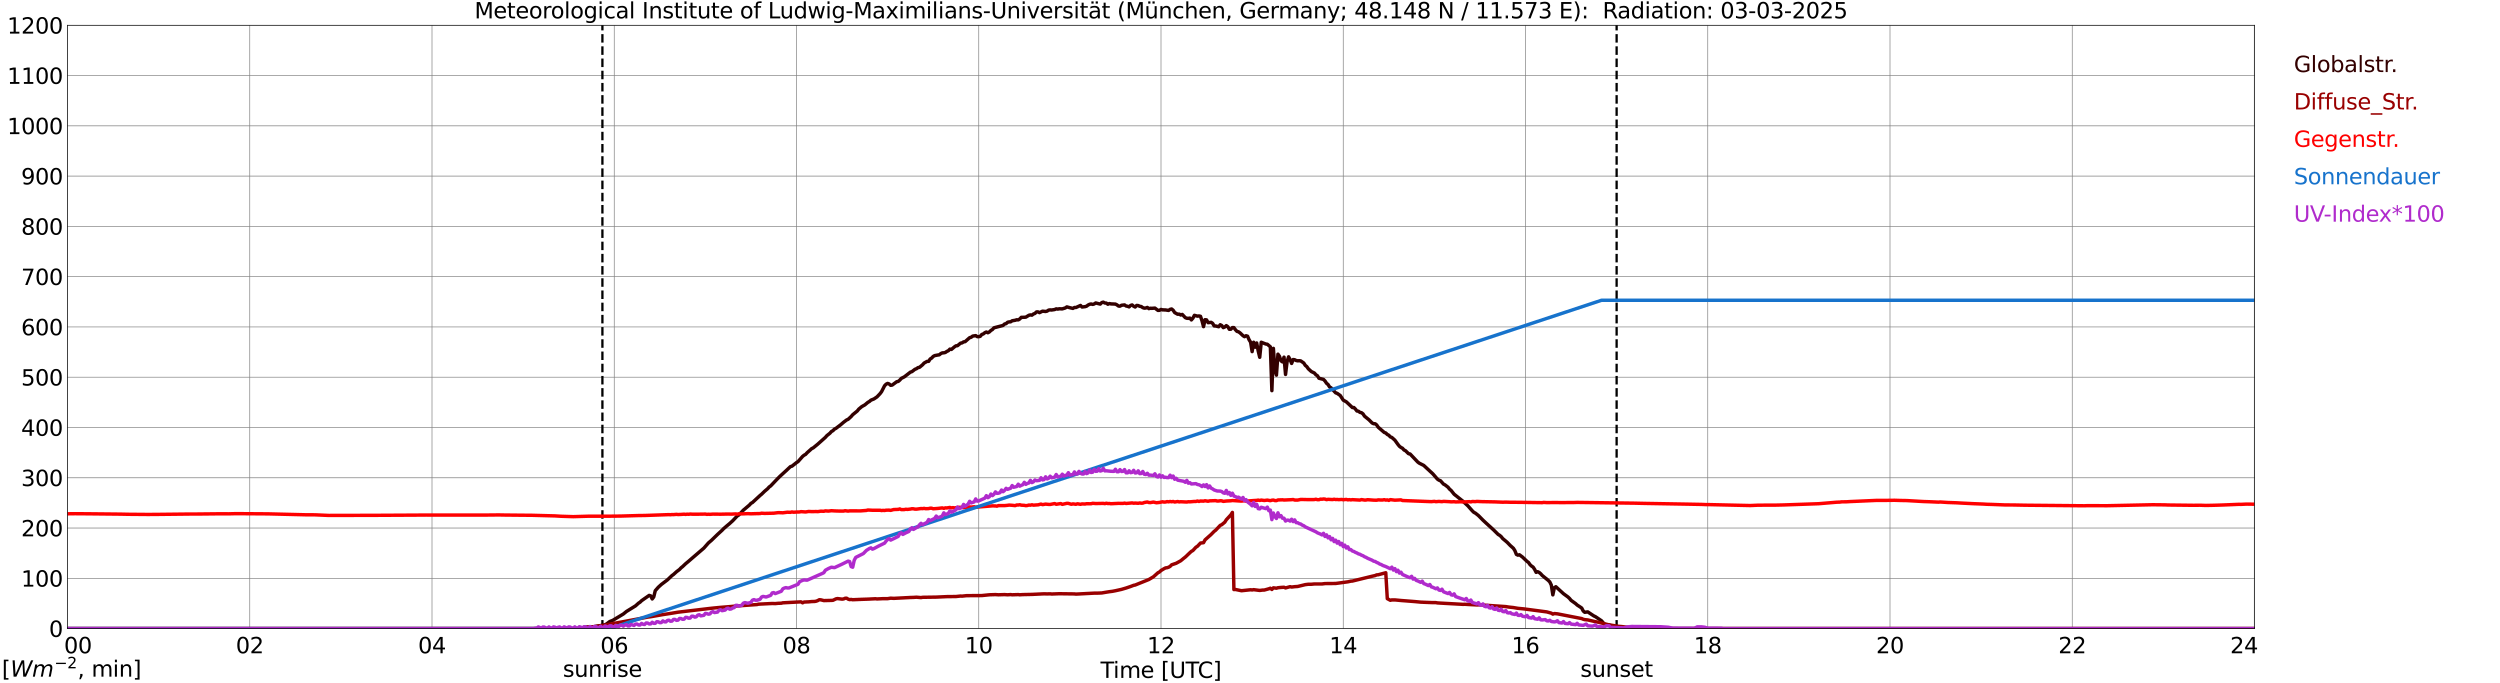 <?xml version="1.0" encoding="utf-8" standalone="no"?>
<!DOCTYPE svg PUBLIC "-//W3C//DTD SVG 1.1//EN"
  "http://www.w3.org/Graphics/SVG/1.1/DTD/svg11.dtd">
<svg xmlns:xlink="http://www.w3.org/1999/xlink" width="1085.4pt" height="296.64pt" viewBox="0 0 1085.4 296.64" xmlns="http://www.w3.org/2000/svg" version="1.1">
 <defs>
  <style type="text/css">*{stroke-linejoin: round; stroke-linecap: butt}</style>
 </defs>
 <g id="figure_1">
  <g id="patch_1">
   <path d="M 0 296.64 
L 1085.4 296.64 
L 1085.4 0 
L 0 0 
z
" style="fill: #ffffff"/>
  </g>
  <g id="axes_1">
   <g id="patch_2">
    <path d="M 29.306 272.909 
L 978.814 272.909 
L 978.814 10.976 
L 29.306 10.976 
z
" style="fill: #ffffff"/>
   </g>
   <g id="patch_3">
    <path d="M 978.814 272.909 
L 978.814 272.909 
L 978.814 10.976 
L 978.814 10.976 
z
" clip-path="url(#pfc706ec60a)" style="fill: #d3d3d3; opacity: 0.25; stroke: #d3d3d3; stroke-linejoin: miter"/>
   </g>
   <g id="matplotlib.axis_1">
    <g id="xtick_1">
     <g id="line2d_1">
      <path d="M 29.306 272.909 
L 29.306 10.976 
" clip-path="url(#pfc706ec60a)" style="fill: none; stroke: #808080; stroke-width: 0.3; stroke-linecap: square"/>
     </g>
     <g id="line2d_2"/>
     <g id="text_1">
      <!--    00 -->
      <g transform="translate(18.733 283.627) scale(0.095 -0.095)">
       <defs>
        <path id="DejaVuSans-20" transform="scale(0.016)"/>
        <path id="DejaVuSans-30" d="M 2034 4250 
Q 1547 4250 1301 3770 
Q 1056 3291 1056 2328 
Q 1056 1369 1301 889 
Q 1547 409 2034 409 
Q 2525 409 2770 889 
Q 3016 1369 3016 2328 
Q 3016 3291 2770 3770 
Q 2525 4250 2034 4250 
z
M 2034 4750 
Q 2819 4750 3233 4129 
Q 3647 3509 3647 2328 
Q 3647 1150 3233 529 
Q 2819 -91 2034 -91 
Q 1250 -91 836 529 
Q 422 1150 422 2328 
Q 422 3509 836 4129 
Q 1250 4750 2034 4750 
z
" transform="scale(0.016)"/>
       </defs>
       <use xlink:href="#DejaVuSans-20"/>
       <use xlink:href="#DejaVuSans-20" transform="translate(31.787 0)"/>
       <use xlink:href="#DejaVuSans-20" transform="translate(63.574 0)"/>
       <use xlink:href="#DejaVuSans-30" transform="translate(95.361 0)"/>
       <use xlink:href="#DejaVuSans-30" transform="translate(158.984 0)"/>
      </g>
     </g>
    </g>
    <g id="xtick_2">
     <g id="line2d_3">
      <path d="M 108.431 272.909 
L 108.431 10.976 
" clip-path="url(#pfc706ec60a)" style="fill: none; stroke: #808080; stroke-width: 0.3; stroke-linecap: square"/>
     </g>
     <g id="line2d_4"/>
     <g id="text_2">
      <!-- 02 -->
      <g transform="translate(102.387 283.627) scale(0.095 -0.095)">
       <defs>
        <path id="DejaVuSans-32" d="M 1228 531 
L 3431 531 
L 3431 0 
L 469 0 
L 469 531 
Q 828 903 1448 1529 
Q 2069 2156 2228 2338 
Q 2531 2678 2651 2914 
Q 2772 3150 2772 3378 
Q 2772 3750 2511 3984 
Q 2250 4219 1831 4219 
Q 1534 4219 1204 4116 
Q 875 4013 500 3803 
L 500 4441 
Q 881 4594 1212 4672 
Q 1544 4750 1819 4750 
Q 2544 4750 2975 4387 
Q 3406 4025 3406 3419 
Q 3406 3131 3298 2873 
Q 3191 2616 2906 2266 
Q 2828 2175 2409 1742 
Q 1991 1309 1228 531 
z
" transform="scale(0.016)"/>
       </defs>
       <use xlink:href="#DejaVuSans-30"/>
       <use xlink:href="#DejaVuSans-32" transform="translate(63.623 0)"/>
      </g>
     </g>
    </g>
    <g id="xtick_3">
     <g id="line2d_5">
      <path d="M 187.557 272.909 
L 187.557 10.976 
" clip-path="url(#pfc706ec60a)" style="fill: none; stroke: #808080; stroke-width: 0.3; stroke-linecap: square"/>
     </g>
     <g id="line2d_6"/>
     <g id="text_3">
      <!-- 04 -->
      <g transform="translate(181.513 283.627) scale(0.095 -0.095)">
       <defs>
        <path id="DejaVuSans-34" d="M 2419 4116 
L 825 1625 
L 2419 1625 
L 2419 4116 
z
M 2253 4666 
L 3047 4666 
L 3047 1625 
L 3713 1625 
L 3713 1100 
L 3047 1100 
L 3047 0 
L 2419 0 
L 2419 1100 
L 313 1100 
L 313 1709 
L 2253 4666 
z
" transform="scale(0.016)"/>
       </defs>
       <use xlink:href="#DejaVuSans-30"/>
       <use xlink:href="#DejaVuSans-34" transform="translate(63.623 0)"/>
      </g>
     </g>
    </g>
    <g id="xtick_4">
     <g id="line2d_7">
      <path d="M 266.683 272.909 
L 266.683 10.976 
" clip-path="url(#pfc706ec60a)" style="fill: none; stroke: #808080; stroke-width: 0.3; stroke-linecap: square"/>
     </g>
     <g id="line2d_8"/>
     <g id="text_4">
      <!-- 06 -->
      <g transform="translate(260.638 283.627) scale(0.095 -0.095)">
       <defs>
        <path id="DejaVuSans-36" d="M 2113 2584 
Q 1688 2584 1439 2293 
Q 1191 2003 1191 1497 
Q 1191 994 1439 701 
Q 1688 409 2113 409 
Q 2538 409 2786 701 
Q 3034 994 3034 1497 
Q 3034 2003 2786 2293 
Q 2538 2584 2113 2584 
z
M 3366 4563 
L 3366 3988 
Q 3128 4100 2886 4159 
Q 2644 4219 2406 4219 
Q 1781 4219 1451 3797 
Q 1122 3375 1075 2522 
Q 1259 2794 1537 2939 
Q 1816 3084 2150 3084 
Q 2853 3084 3261 2657 
Q 3669 2231 3669 1497 
Q 3669 778 3244 343 
Q 2819 -91 2113 -91 
Q 1303 -91 875 529 
Q 447 1150 447 2328 
Q 447 3434 972 4092 
Q 1497 4750 2381 4750 
Q 2619 4750 2861 4703 
Q 3103 4656 3366 4563 
z
" transform="scale(0.016)"/>
       </defs>
       <use xlink:href="#DejaVuSans-30"/>
       <use xlink:href="#DejaVuSans-36" transform="translate(63.623 0)"/>
      </g>
     </g>
    </g>
    <g id="xtick_5">
     <g id="line2d_9">
      <path d="M 345.808 272.909 
L 345.808 10.976 
" clip-path="url(#pfc706ec60a)" style="fill: none; stroke: #808080; stroke-width: 0.3; stroke-linecap: square"/>
     </g>
     <g id="line2d_10"/>
     <g id="text_5">
      <!-- 08 -->
      <g transform="translate(339.764 283.627) scale(0.095 -0.095)">
       <defs>
        <path id="DejaVuSans-38" d="M 2034 2216 
Q 1584 2216 1326 1975 
Q 1069 1734 1069 1313 
Q 1069 891 1326 650 
Q 1584 409 2034 409 
Q 2484 409 2743 651 
Q 3003 894 3003 1313 
Q 3003 1734 2745 1975 
Q 2488 2216 2034 2216 
z
M 1403 2484 
Q 997 2584 770 2862 
Q 544 3141 544 3541 
Q 544 4100 942 4425 
Q 1341 4750 2034 4750 
Q 2731 4750 3128 4425 
Q 3525 4100 3525 3541 
Q 3525 3141 3298 2862 
Q 3072 2584 2669 2484 
Q 3125 2378 3379 2068 
Q 3634 1759 3634 1313 
Q 3634 634 3220 271 
Q 2806 -91 2034 -91 
Q 1263 -91 848 271 
Q 434 634 434 1313 
Q 434 1759 690 2068 
Q 947 2378 1403 2484 
z
M 1172 3481 
Q 1172 3119 1398 2916 
Q 1625 2713 2034 2713 
Q 2441 2713 2670 2916 
Q 2900 3119 2900 3481 
Q 2900 3844 2670 4047 
Q 2441 4250 2034 4250 
Q 1625 4250 1398 4047 
Q 1172 3844 1172 3481 
z
" transform="scale(0.016)"/>
       </defs>
       <use xlink:href="#DejaVuSans-30"/>
       <use xlink:href="#DejaVuSans-38" transform="translate(63.623 0)"/>
      </g>
     </g>
    </g>
    <g id="xtick_6">
     <g id="line2d_11">
      <path d="M 424.934 272.909 
L 424.934 10.976 
" clip-path="url(#pfc706ec60a)" style="fill: none; stroke: #808080; stroke-width: 0.3; stroke-linecap: square"/>
     </g>
     <g id="line2d_12"/>
     <g id="text_6">
      <!-- 10 -->
      <g transform="translate(418.89 283.627) scale(0.095 -0.095)">
       <defs>
        <path id="DejaVuSans-31" d="M 794 531 
L 1825 531 
L 1825 4091 
L 703 3866 
L 703 4441 
L 1819 4666 
L 2450 4666 
L 2450 531 
L 3481 531 
L 3481 0 
L 794 0 
L 794 531 
z
" transform="scale(0.016)"/>
       </defs>
       <use xlink:href="#DejaVuSans-31"/>
       <use xlink:href="#DejaVuSans-30" transform="translate(63.623 0)"/>
      </g>
     </g>
    </g>
    <g id="xtick_7">
     <g id="line2d_13">
      <path d="M 504.06 272.909 
L 504.06 10.976 
" clip-path="url(#pfc706ec60a)" style="fill: none; stroke: #808080; stroke-width: 0.3; stroke-linecap: square"/>
     </g>
     <g id="line2d_14"/>
     <g id="text_7">
      <!-- 12 -->
      <g transform="translate(498.015 283.627) scale(0.095 -0.095)">
       <use xlink:href="#DejaVuSans-31"/>
       <use xlink:href="#DejaVuSans-32" transform="translate(63.623 0)"/>
      </g>
     </g>
    </g>
    <g id="xtick_8">
     <g id="line2d_15">
      <path d="M 583.185 272.909 
L 583.185 10.976 
" clip-path="url(#pfc706ec60a)" style="fill: none; stroke: #808080; stroke-width: 0.3; stroke-linecap: square"/>
     </g>
     <g id="line2d_16"/>
     <g id="text_8">
      <!-- 14 -->
      <g transform="translate(577.141 283.627) scale(0.095 -0.095)">
       <use xlink:href="#DejaVuSans-31"/>
       <use xlink:href="#DejaVuSans-34" transform="translate(63.623 0)"/>
      </g>
     </g>
    </g>
    <g id="xtick_9">
     <g id="line2d_17">
      <path d="M 662.311 272.909 
L 662.311 10.976 
" clip-path="url(#pfc706ec60a)" style="fill: none; stroke: #808080; stroke-width: 0.3; stroke-linecap: square"/>
     </g>
     <g id="line2d_18"/>
     <g id="text_9">
      <!-- 16 -->
      <g transform="translate(656.267 283.627) scale(0.095 -0.095)">
       <use xlink:href="#DejaVuSans-31"/>
       <use xlink:href="#DejaVuSans-36" transform="translate(63.623 0)"/>
      </g>
     </g>
    </g>
    <g id="xtick_10">
     <g id="line2d_19">
      <path d="M 741.437 272.909 
L 741.437 10.976 
" clip-path="url(#pfc706ec60a)" style="fill: none; stroke: #808080; stroke-width: 0.3; stroke-linecap: square"/>
     </g>
     <g id="line2d_20"/>
     <g id="text_10">
      <!-- 18 -->
      <g transform="translate(735.392 283.627) scale(0.095 -0.095)">
       <use xlink:href="#DejaVuSans-31"/>
       <use xlink:href="#DejaVuSans-38" transform="translate(63.623 0)"/>
      </g>
     </g>
    </g>
    <g id="xtick_11">
     <g id="line2d_21">
      <path d="M 820.562 272.909 
L 820.562 10.976 
" clip-path="url(#pfc706ec60a)" style="fill: none; stroke: #808080; stroke-width: 0.3; stroke-linecap: square"/>
     </g>
     <g id="line2d_22"/>
     <g id="text_11">
      <!-- 20 -->
      <g transform="translate(814.518 283.627) scale(0.095 -0.095)">
       <use xlink:href="#DejaVuSans-32"/>
       <use xlink:href="#DejaVuSans-30" transform="translate(63.623 0)"/>
      </g>
     </g>
    </g>
    <g id="xtick_12">
     <g id="line2d_23">
      <path d="M 899.688 272.909 
L 899.688 10.976 
" clip-path="url(#pfc706ec60a)" style="fill: none; stroke: #808080; stroke-width: 0.3; stroke-linecap: square"/>
     </g>
     <g id="line2d_24"/>
     <g id="text_12">
      <!-- 22 -->
      <g transform="translate(893.644 283.627) scale(0.095 -0.095)">
       <use xlink:href="#DejaVuSans-32"/>
       <use xlink:href="#DejaVuSans-32" transform="translate(63.623 0)"/>
      </g>
     </g>
    </g>
    <g id="xtick_13">
     <g id="line2d_25">
      <path d="M 978.814 272.909 
L 978.814 10.976 
" clip-path="url(#pfc706ec60a)" style="fill: none; stroke: #808080; stroke-width: 0.3; stroke-linecap: square"/>
     </g>
     <g id="line2d_26"/>
     <g id="text_13">
      <!-- 24    -->
      <g transform="translate(968.241 283.627) scale(0.095 -0.095)">
       <use xlink:href="#DejaVuSans-32"/>
       <use xlink:href="#DejaVuSans-34" transform="translate(63.623 0)"/>
       <use xlink:href="#DejaVuSans-20" transform="translate(127.246 0)"/>
       <use xlink:href="#DejaVuSans-20" transform="translate(159.033 0)"/>
       <use xlink:href="#DejaVuSans-20" transform="translate(190.82 0)"/>
      </g>
     </g>
    </g>
    <g id="text_14">
     <!-- Time [UTC] -->
     <g transform="translate(477.806 294.322) scale(0.095 -0.095)">
      <defs>
       <path id="DejaVuSans-54" d="M -19 4666 
L 3928 4666 
L 3928 4134 
L 2272 4134 
L 2272 0 
L 1638 0 
L 1638 4134 
L -19 4134 
L -19 4666 
z
" transform="scale(0.016)"/>
       <path id="DejaVuSans-69" d="M 603 3500 
L 1178 3500 
L 1178 0 
L 603 0 
L 603 3500 
z
M 603 4863 
L 1178 4863 
L 1178 4134 
L 603 4134 
L 603 4863 
z
" transform="scale(0.016)"/>
       <path id="DejaVuSans-6d" d="M 3328 2828 
Q 3544 3216 3844 3400 
Q 4144 3584 4550 3584 
Q 5097 3584 5394 3201 
Q 5691 2819 5691 2113 
L 5691 0 
L 5113 0 
L 5113 2094 
Q 5113 2597 4934 2840 
Q 4756 3084 4391 3084 
Q 3944 3084 3684 2787 
Q 3425 2491 3425 1978 
L 3425 0 
L 2847 0 
L 2847 2094 
Q 2847 2600 2669 2842 
Q 2491 3084 2119 3084 
Q 1678 3084 1418 2786 
Q 1159 2488 1159 1978 
L 1159 0 
L 581 0 
L 581 3500 
L 1159 3500 
L 1159 2956 
Q 1356 3278 1631 3431 
Q 1906 3584 2284 3584 
Q 2666 3584 2933 3390 
Q 3200 3197 3328 2828 
z
" transform="scale(0.016)"/>
       <path id="DejaVuSans-65" d="M 3597 1894 
L 3597 1613 
L 953 1613 
Q 991 1019 1311 708 
Q 1631 397 2203 397 
Q 2534 397 2845 478 
Q 3156 559 3463 722 
L 3463 178 
Q 3153 47 2828 -22 
Q 2503 -91 2169 -91 
Q 1331 -91 842 396 
Q 353 884 353 1716 
Q 353 2575 817 3079 
Q 1281 3584 2069 3584 
Q 2775 3584 3186 3129 
Q 3597 2675 3597 1894 
z
M 3022 2063 
Q 3016 2534 2758 2815 
Q 2500 3097 2075 3097 
Q 1594 3097 1305 2825 
Q 1016 2553 972 2059 
L 3022 2063 
z
" transform="scale(0.016)"/>
       <path id="DejaVuSans-5b" d="M 550 4863 
L 1875 4863 
L 1875 4416 
L 1125 4416 
L 1125 -397 
L 1875 -397 
L 1875 -844 
L 550 -844 
L 550 4863 
z
" transform="scale(0.016)"/>
       <path id="DejaVuSans-55" d="M 556 4666 
L 1191 4666 
L 1191 1831 
Q 1191 1081 1462 751 
Q 1734 422 2344 422 
Q 2950 422 3222 751 
Q 3494 1081 3494 1831 
L 3494 4666 
L 4128 4666 
L 4128 1753 
Q 4128 841 3676 375 
Q 3225 -91 2344 -91 
Q 1459 -91 1007 375 
Q 556 841 556 1753 
L 556 4666 
z
" transform="scale(0.016)"/>
       <path id="DejaVuSans-43" d="M 4122 4306 
L 4122 3641 
Q 3803 3938 3442 4084 
Q 3081 4231 2675 4231 
Q 1875 4231 1450 3742 
Q 1025 3253 1025 2328 
Q 1025 1406 1450 917 
Q 1875 428 2675 428 
Q 3081 428 3442 575 
Q 3803 722 4122 1019 
L 4122 359 
Q 3791 134 3420 21 
Q 3050 -91 2638 -91 
Q 1578 -91 968 557 
Q 359 1206 359 2328 
Q 359 3453 968 4101 
Q 1578 4750 2638 4750 
Q 3056 4750 3426 4639 
Q 3797 4528 4122 4306 
z
" transform="scale(0.016)"/>
       <path id="DejaVuSans-5d" d="M 1947 4863 
L 1947 -844 
L 622 -844 
L 622 -397 
L 1369 -397 
L 1369 4416 
L 622 4416 
L 622 4863 
L 1947 4863 
z
" transform="scale(0.016)"/>
      </defs>
      <use xlink:href="#DejaVuSans-54"/>
      <use xlink:href="#DejaVuSans-69" transform="translate(57.959 0)"/>
      <use xlink:href="#DejaVuSans-6d" transform="translate(85.742 0)"/>
      <use xlink:href="#DejaVuSans-65" transform="translate(183.154 0)"/>
      <use xlink:href="#DejaVuSans-20" transform="translate(244.678 0)"/>
      <use xlink:href="#DejaVuSans-5b" transform="translate(276.465 0)"/>
      <use xlink:href="#DejaVuSans-55" transform="translate(315.479 0)"/>
      <use xlink:href="#DejaVuSans-54" transform="translate(388.672 0)"/>
      <use xlink:href="#DejaVuSans-43" transform="translate(443.881 0)"/>
      <use xlink:href="#DejaVuSans-5d" transform="translate(513.705 0)"/>
     </g>
    </g>
   </g>
   <g id="matplotlib.axis_2">
    <g id="ytick_1">
     <g id="line2d_27">
      <path d="M 29.306 272.909 
L 978.814 272.909 
" clip-path="url(#pfc706ec60a)" style="fill: none; stroke: #808080; stroke-width: 0.3; stroke-linecap: square"/>
     </g>
     <g id="line2d_28"/>
     <g id="text_15">
      <!-- 0 -->
      <g transform="translate(21.261 276.518) scale(0.095 -0.095)">
       <use xlink:href="#DejaVuSans-30"/>
      </g>
     </g>
    </g>
    <g id="ytick_2">
     <g id="line2d_29">
      <path d="M 29.306 251.081 
L 978.814 251.081 
" clip-path="url(#pfc706ec60a)" style="fill: none; stroke: #808080; stroke-width: 0.3; stroke-linecap: square"/>
     </g>
     <g id="line2d_30"/>
     <g id="text_16">
      <!-- 100 -->
      <g transform="translate(9.173 254.69) scale(0.095 -0.095)">
       <use xlink:href="#DejaVuSans-31"/>
       <use xlink:href="#DejaVuSans-30" transform="translate(63.623 0)"/>
       <use xlink:href="#DejaVuSans-30" transform="translate(127.246 0)"/>
      </g>
     </g>
    </g>
    <g id="ytick_3">
     <g id="line2d_31">
      <path d="M 29.306 229.253 
L 978.814 229.253 
" clip-path="url(#pfc706ec60a)" style="fill: none; stroke: #808080; stroke-width: 0.3; stroke-linecap: square"/>
     </g>
     <g id="line2d_32"/>
     <g id="text_17">
      <!-- 200 -->
      <g transform="translate(9.173 232.863) scale(0.095 -0.095)">
       <use xlink:href="#DejaVuSans-32"/>
       <use xlink:href="#DejaVuSans-30" transform="translate(63.623 0)"/>
       <use xlink:href="#DejaVuSans-30" transform="translate(127.246 0)"/>
      </g>
     </g>
    </g>
    <g id="ytick_4">
     <g id="line2d_33">
      <path d="M 29.306 207.426 
L 978.814 207.426 
" clip-path="url(#pfc706ec60a)" style="fill: none; stroke: #808080; stroke-width: 0.3; stroke-linecap: square"/>
     </g>
     <g id="line2d_34"/>
     <g id="text_18">
      <!-- 300 -->
      <g transform="translate(9.173 211.035) scale(0.095 -0.095)">
       <defs>
        <path id="DejaVuSans-33" d="M 2597 2516 
Q 3050 2419 3304 2112 
Q 3559 1806 3559 1356 
Q 3559 666 3084 287 
Q 2609 -91 1734 -91 
Q 1441 -91 1130 -33 
Q 819 25 488 141 
L 488 750 
Q 750 597 1062 519 
Q 1375 441 1716 441 
Q 2309 441 2620 675 
Q 2931 909 2931 1356 
Q 2931 1769 2642 2001 
Q 2353 2234 1838 2234 
L 1294 2234 
L 1294 2753 
L 1863 2753 
Q 2328 2753 2575 2939 
Q 2822 3125 2822 3475 
Q 2822 3834 2567 4026 
Q 2313 4219 1838 4219 
Q 1578 4219 1281 4162 
Q 984 4106 628 3988 
L 628 4550 
Q 988 4650 1302 4700 
Q 1616 4750 1894 4750 
Q 2613 4750 3031 4423 
Q 3450 4097 3450 3541 
Q 3450 3153 3228 2886 
Q 3006 2619 2597 2516 
z
" transform="scale(0.016)"/>
       </defs>
       <use xlink:href="#DejaVuSans-33"/>
       <use xlink:href="#DejaVuSans-30" transform="translate(63.623 0)"/>
       <use xlink:href="#DejaVuSans-30" transform="translate(127.246 0)"/>
      </g>
     </g>
    </g>
    <g id="ytick_5">
     <g id="line2d_35">
      <path d="M 29.306 185.598 
L 978.814 185.598 
" clip-path="url(#pfc706ec60a)" style="fill: none; stroke: #808080; stroke-width: 0.3; stroke-linecap: square"/>
     </g>
     <g id="line2d_36"/>
     <g id="text_19">
      <!-- 400 -->
      <g transform="translate(9.173 189.207) scale(0.095 -0.095)">
       <use xlink:href="#DejaVuSans-34"/>
       <use xlink:href="#DejaVuSans-30" transform="translate(63.623 0)"/>
       <use xlink:href="#DejaVuSans-30" transform="translate(127.246 0)"/>
      </g>
     </g>
    </g>
    <g id="ytick_6">
     <g id="line2d_37">
      <path d="M 29.306 163.77 
L 978.814 163.77 
" clip-path="url(#pfc706ec60a)" style="fill: none; stroke: #808080; stroke-width: 0.3; stroke-linecap: square"/>
     </g>
     <g id="line2d_38"/>
     <g id="text_20">
      <!-- 500 -->
      <g transform="translate(9.173 167.379) scale(0.095 -0.095)">
       <defs>
        <path id="DejaVuSans-35" d="M 691 4666 
L 3169 4666 
L 3169 4134 
L 1269 4134 
L 1269 2991 
Q 1406 3038 1543 3061 
Q 1681 3084 1819 3084 
Q 2600 3084 3056 2656 
Q 3513 2228 3513 1497 
Q 3513 744 3044 326 
Q 2575 -91 1722 -91 
Q 1428 -91 1123 -41 
Q 819 9 494 109 
L 494 744 
Q 775 591 1075 516 
Q 1375 441 1709 441 
Q 2250 441 2565 725 
Q 2881 1009 2881 1497 
Q 2881 1984 2565 2268 
Q 2250 2553 1709 2553 
Q 1456 2553 1204 2497 
Q 953 2441 691 2322 
L 691 4666 
z
" transform="scale(0.016)"/>
       </defs>
       <use xlink:href="#DejaVuSans-35"/>
       <use xlink:href="#DejaVuSans-30" transform="translate(63.623 0)"/>
       <use xlink:href="#DejaVuSans-30" transform="translate(127.246 0)"/>
      </g>
     </g>
    </g>
    <g id="ytick_7">
     <g id="line2d_39">
      <path d="M 29.306 141.942 
L 978.814 141.942 
" clip-path="url(#pfc706ec60a)" style="fill: none; stroke: #808080; stroke-width: 0.3; stroke-linecap: square"/>
     </g>
     <g id="line2d_40"/>
     <g id="text_21">
      <!-- 600 -->
      <g transform="translate(9.173 145.551) scale(0.095 -0.095)">
       <use xlink:href="#DejaVuSans-36"/>
       <use xlink:href="#DejaVuSans-30" transform="translate(63.623 0)"/>
       <use xlink:href="#DejaVuSans-30" transform="translate(127.246 0)"/>
      </g>
     </g>
    </g>
    <g id="ytick_8">
     <g id="line2d_41">
      <path d="M 29.306 120.114 
L 978.814 120.114 
" clip-path="url(#pfc706ec60a)" style="fill: none; stroke: #808080; stroke-width: 0.3; stroke-linecap: square"/>
     </g>
     <g id="line2d_42"/>
     <g id="text_22">
      <!-- 700 -->
      <g transform="translate(9.173 123.724) scale(0.095 -0.095)">
       <defs>
        <path id="DejaVuSans-37" d="M 525 4666 
L 3525 4666 
L 3525 4397 
L 1831 0 
L 1172 0 
L 2766 4134 
L 525 4134 
L 525 4666 
z
" transform="scale(0.016)"/>
       </defs>
       <use xlink:href="#DejaVuSans-37"/>
       <use xlink:href="#DejaVuSans-30" transform="translate(63.623 0)"/>
       <use xlink:href="#DejaVuSans-30" transform="translate(127.246 0)"/>
      </g>
     </g>
    </g>
    <g id="ytick_9">
     <g id="line2d_43">
      <path d="M 29.306 98.287 
L 978.814 98.287 
" clip-path="url(#pfc706ec60a)" style="fill: none; stroke: #808080; stroke-width: 0.3; stroke-linecap: square"/>
     </g>
     <g id="line2d_44"/>
     <g id="text_23">
      <!-- 800 -->
      <g transform="translate(9.173 101.896) scale(0.095 -0.095)">
       <use xlink:href="#DejaVuSans-38"/>
       <use xlink:href="#DejaVuSans-30" transform="translate(63.623 0)"/>
       <use xlink:href="#DejaVuSans-30" transform="translate(127.246 0)"/>
      </g>
     </g>
    </g>
    <g id="ytick_10">
     <g id="line2d_45">
      <path d="M 29.306 76.459 
L 978.814 76.459 
" clip-path="url(#pfc706ec60a)" style="fill: none; stroke: #808080; stroke-width: 0.3; stroke-linecap: square"/>
     </g>
     <g id="line2d_46"/>
     <g id="text_24">
      <!-- 900 -->
      <g transform="translate(9.173 80.068) scale(0.095 -0.095)">
       <defs>
        <path id="DejaVuSans-39" d="M 703 97 
L 703 672 
Q 941 559 1184 500 
Q 1428 441 1663 441 
Q 2288 441 2617 861 
Q 2947 1281 2994 2138 
Q 2813 1869 2534 1725 
Q 2256 1581 1919 1581 
Q 1219 1581 811 2004 
Q 403 2428 403 3163 
Q 403 3881 828 4315 
Q 1253 4750 1959 4750 
Q 2769 4750 3195 4129 
Q 3622 3509 3622 2328 
Q 3622 1225 3098 567 
Q 2575 -91 1691 -91 
Q 1453 -91 1209 -44 
Q 966 3 703 97 
z
M 1959 2075 
Q 2384 2075 2632 2365 
Q 2881 2656 2881 3163 
Q 2881 3666 2632 3958 
Q 2384 4250 1959 4250 
Q 1534 4250 1286 3958 
Q 1038 3666 1038 3163 
Q 1038 2656 1286 2365 
Q 1534 2075 1959 2075 
z
" transform="scale(0.016)"/>
       </defs>
       <use xlink:href="#DejaVuSans-39"/>
       <use xlink:href="#DejaVuSans-30" transform="translate(63.623 0)"/>
       <use xlink:href="#DejaVuSans-30" transform="translate(127.246 0)"/>
      </g>
     </g>
    </g>
    <g id="ytick_11">
     <g id="line2d_47">
      <path d="M 29.306 54.631 
L 978.814 54.631 
" clip-path="url(#pfc706ec60a)" style="fill: none; stroke: #808080; stroke-width: 0.3; stroke-linecap: square"/>
     </g>
     <g id="line2d_48"/>
     <g id="text_25">
      <!-- 1000 -->
      <g transform="translate(3.128 58.24) scale(0.095 -0.095)">
       <use xlink:href="#DejaVuSans-31"/>
       <use xlink:href="#DejaVuSans-30" transform="translate(63.623 0)"/>
       <use xlink:href="#DejaVuSans-30" transform="translate(127.246 0)"/>
       <use xlink:href="#DejaVuSans-30" transform="translate(190.869 0)"/>
      </g>
     </g>
    </g>
    <g id="ytick_12">
     <g id="line2d_49">
      <path d="M 29.306 32.803 
L 978.814 32.803 
" clip-path="url(#pfc706ec60a)" style="fill: none; stroke: #808080; stroke-width: 0.3; stroke-linecap: square"/>
     </g>
     <g id="line2d_50"/>
     <g id="text_26">
      <!-- 1100 -->
      <g transform="translate(3.128 36.413) scale(0.095 -0.095)">
       <use xlink:href="#DejaVuSans-31"/>
       <use xlink:href="#DejaVuSans-31" transform="translate(63.623 0)"/>
       <use xlink:href="#DejaVuSans-30" transform="translate(127.246 0)"/>
       <use xlink:href="#DejaVuSans-30" transform="translate(190.869 0)"/>
      </g>
     </g>
    </g>
    <g id="ytick_13">
     <g id="line2d_51">
      <path d="M 29.306 10.976 
L 978.814 10.976 
" clip-path="url(#pfc706ec60a)" style="fill: none; stroke: #808080; stroke-width: 0.3; stroke-linecap: square"/>
     </g>
     <g id="line2d_52"/>
     <g id="text_27">
      <!-- 1200 -->
      <g transform="translate(3.128 14.585) scale(0.095 -0.095)">
       <use xlink:href="#DejaVuSans-31"/>
       <use xlink:href="#DejaVuSans-32" transform="translate(63.623 0)"/>
       <use xlink:href="#DejaVuSans-30" transform="translate(127.246 0)"/>
       <use xlink:href="#DejaVuSans-30" transform="translate(190.869 0)"/>
      </g>
     </g>
    </g>
   </g>
   <g id="line2d_53">
    <path d="M 261.54 272.909 
L 261.54 10.976 
" clip-path="url(#pfc706ec60a)" style="fill: none; stroke-dasharray: 3.7,1.6; stroke-dashoffset: 0; stroke: #000000"/>
   </g>
   <g id="line2d_54">
    <path d="M 701.874 272.909 
L 701.874 10.976 
" clip-path="url(#pfc706ec60a)" style="fill: none; stroke-dasharray: 3.7,1.6; stroke-dashoffset: 0; stroke: #000000"/>
   </g>
   <g id="line2d_55">
    <path d="M 29.306 272.909 
L 252.836 272.909 
L 253.495 272.361 
L 258.111 272.075 
L 262.726 271.248 
L 263.386 270.859 
L 264.705 269.862 
L 266.023 269.34 
L 270.639 266.57 
L 271.958 265.49 
L 275.914 263.043 
L 277.233 261.86 
L 277.892 261.438 
L 278.552 260.797 
L 279.87 259.869 
L 281.849 258.5 
L 282.508 258.703 
L 283.167 260.037 
L 283.827 259.177 
L 284.486 256.459 
L 285.805 254.955 
L 287.124 253.757 
L 289.761 251.766 
L 291.739 249.891 
L 292.399 249.42 
L 293.717 248.219 
L 295.036 247.224 
L 295.696 246.515 
L 296.355 245.993 
L 297.674 244.742 
L 298.992 243.647 
L 300.311 242.498 
L 305.586 237.973 
L 307.564 235.727 
L 308.883 234.597 
L 311.521 232.032 
L 313.499 230.225 
L 314.158 229.533 
L 315.477 228.385 
L 316.796 227.287 
L 318.114 226.088 
L 320.093 224.012 
L 320.752 223.591 
L 322.071 222.205 
L 322.73 221.498 
L 325.368 219.269 
L 326.027 218.542 
L 326.686 218.171 
L 329.983 215.115 
L 330.643 214.576 
L 331.961 213.293 
L 333.28 212.177 
L 333.94 211.435 
L 334.599 210.964 
L 337.236 208.194 
L 338.555 206.86 
L 341.193 204.446 
L 343.171 202.591 
L 343.83 202.403 
L 345.808 200.834 
L 346.468 200.412 
L 348.446 198.166 
L 349.105 197.627 
L 349.765 197.271 
L 350.424 196.547 
L 351.743 195.381 
L 352.402 194.774 
L 353.062 194.453 
L 355.04 192.831 
L 358.337 189.896 
L 358.996 189.136 
L 360.315 188.088 
L 360.974 187.346 
L 361.634 186.975 
L 362.293 186.298 
L 362.952 185.962 
L 364.93 184.458 
L 366.249 183.328 
L 367.568 182.332 
L 368.227 182.044 
L 369.546 180.831 
L 370.206 180.054 
L 372.184 178.449 
L 372.843 177.622 
L 374.162 176.524 
L 375.481 175.782 
L 376.799 174.684 
L 377.459 174.313 
L 378.118 173.739 
L 379.437 173.2 
L 380.756 172.305 
L 382.074 170.921 
L 382.734 170.059 
L 384.053 167.476 
L 384.712 166.802 
L 385.371 166.464 
L 386.031 166.699 
L 386.69 167.291 
L 387.349 167.188 
L 389.328 165.721 
L 389.987 165.601 
L 390.646 165.029 
L 391.306 164.285 
L 392.624 163.611 
L 395.262 161.568 
L 395.921 161.349 
L 397.24 160.334 
L 397.899 160.081 
L 398.559 159.61 
L 399.218 159.474 
L 400.537 158.376 
L 401.196 157.634 
L 402.515 156.892 
L 403.175 156.892 
L 403.834 155.862 
L 404.493 155.456 
L 405.153 154.749 
L 405.812 154.393 
L 407.131 154.14 
L 407.79 154.054 
L 408.45 153.515 
L 409.109 153.212 
L 409.768 153.177 
L 410.428 153.026 
L 411.087 152.57 
L 411.746 152.267 
L 412.406 151.575 
L 413.065 151.708 
L 414.384 150.595 
L 415.043 150.139 
L 415.703 150.088 
L 417.022 148.99 
L 417.681 148.873 
L 418.34 148.434 
L 419 148.349 
L 420.978 146.611 
L 421.637 146.426 
L 422.297 145.919 
L 423.615 145.716 
L 424.275 146.155 
L 424.934 146.172 
L 425.593 146.02 
L 426.253 145.21 
L 426.912 144.989 
L 427.572 144.45 
L 428.231 144.147 
L 428.89 144.468 
L 429.55 144.112 
L 430.209 143.47 
L 430.869 143.066 
L 431.528 142.322 
L 435.484 141.294 
L 436.144 140.667 
L 436.803 140.517 
L 437.462 139.908 
L 438.122 139.757 
L 438.781 139.722 
L 439.44 139.268 
L 440.759 139.048 
L 441.419 138.827 
L 442.078 138.895 
L 442.737 138.491 
L 443.397 137.782 
L 444.716 137.747 
L 445.375 137.697 
L 446.694 136.887 
L 447.353 136.719 
L 448.012 136.837 
L 448.672 136.33 
L 449.331 136.077 
L 449.991 135.435 
L 450.65 135.4 
L 451.309 135.739 
L 452.628 135.097 
L 453.947 135.232 
L 454.606 135.082 
L 455.266 134.641 
L 455.925 134.54 
L 456.584 134.591 
L 457.903 134.388 
L 458.563 134.084 
L 459.222 134.202 
L 459.881 134.067 
L 461.2 134.102 
L 462.519 133.696 
L 463.178 133.24 
L 464.497 133.595 
L 465.816 133.899 
L 466.475 133.495 
L 467.134 133.51 
L 469.113 132.615 
L 469.772 133.292 
L 471.091 133.139 
L 471.75 132.936 
L 472.409 132.43 
L 473.069 132.109 
L 473.728 131.974 
L 474.388 132.161 
L 475.047 131.974 
L 475.706 131.535 
L 477.685 132.026 
L 478.344 131.367 
L 479.003 131.181 
L 479.663 131.552 
L 480.322 131.587 
L 480.981 132.094 
L 481.641 131.788 
L 482.3 131.941 
L 484.278 132.026 
L 484.938 132.362 
L 485.597 132.868 
L 486.256 132.936 
L 486.916 132.532 
L 488.235 132.379 
L 488.894 132.853 
L 489.553 132.971 
L 490.213 133.24 
L 490.872 132.6 
L 491.532 132.397 
L 492.191 132.971 
L 492.85 133.292 
L 493.51 132.6 
L 494.169 132.668 
L 494.828 132.986 
L 495.488 133.089 
L 496.147 133.56 
L 496.807 133.781 
L 497.466 133.731 
L 498.125 133.477 
L 498.785 134.001 
L 499.444 133.831 
L 500.103 133.866 
L 501.422 133.763 
L 502.741 134.761 
L 503.4 134.726 
L 504.06 134.355 
L 504.719 134.523 
L 506.038 134.573 
L 507.357 134.776 
L 508.016 134.305 
L 508.675 134.152 
L 509.335 134.693 
L 509.994 135.706 
L 511.313 136.448 
L 511.972 136.363 
L 512.632 136.769 
L 513.291 136.516 
L 514.61 137.917 
L 515.269 138.17 
L 515.929 138.221 
L 516.588 138.103 
L 517.247 138.895 
L 517.907 138.12 
L 518.566 136.904 
L 519.885 137.258 
L 520.544 137.175 
L 521.204 137.326 
L 521.863 139.268 
L 522.522 141.816 
L 523.182 138.795 
L 523.841 138.88 
L 524.501 140.093 
L 525.819 139.943 
L 526.479 140.382 
L 527.138 141.495 
L 527.797 141.53 
L 529.116 141.851 
L 529.776 140.988 
L 530.435 141.327 
L 531.094 142.239 
L 531.754 141.968 
L 532.413 141.377 
L 533.073 141.851 
L 533.732 142.964 
L 534.391 142.931 
L 535.051 142.222 
L 535.71 142.239 
L 536.369 143.149 
L 537.029 143.859 
L 537.688 144.044 
L 538.348 144.5 
L 539.666 145.749 
L 540.326 146.172 
L 540.985 145.766 
L 541.644 145.969 
L 542.304 147.506 
L 542.963 148.569 
L 543.623 152.655 
L 544.282 148.587 
L 544.941 150.748 
L 545.601 148.907 
L 546.26 152.367 
L 546.919 155.12 
L 547.579 148.587 
L 549.557 149.361 
L 550.216 149.447 
L 551.535 150.577 
L 552.195 169.602 
L 552.854 151.254 
L 553.513 160.69 
L 554.173 162.869 
L 554.832 153.769 
L 555.491 154.696 
L 556.151 156.654 
L 556.81 157.128 
L 557.47 155.067 
L 558.129 162.563 
L 558.788 157.078 
L 559.448 154.917 
L 560.107 156.115 
L 560.766 157.787 
L 561.426 156.098 
L 562.085 156.183 
L 562.745 156.521 
L 563.404 156.654 
L 564.063 156.604 
L 564.723 156.689 
L 566.042 157.601 
L 566.701 158.63 
L 567.36 159.171 
L 568.02 160.116 
L 569.338 161.314 
L 570.657 161.956 
L 571.317 162.716 
L 571.976 163.137 
L 572.635 164.217 
L 574.613 164.724 
L 575.273 165.416 
L 575.932 166.396 
L 576.592 166.952 
L 577.251 168 
L 577.91 168.389 
L 579.229 169.84 
L 579.889 170.55 
L 580.548 170.785 
L 581.867 171.696 
L 583.185 173.723 
L 584.504 174.448 
L 585.823 175.681 
L 587.142 176.93 
L 587.801 176.93 
L 588.46 177.589 
L 589.12 178.432 
L 589.779 178.534 
L 590.439 179.041 
L 591.098 179.176 
L 591.757 179.682 
L 592.417 180.678 
L 594.395 182.297 
L 595.714 183.631 
L 596.373 183.969 
L 597.032 183.969 
L 597.692 184.493 
L 598.351 185.471 
L 600.989 187.75 
L 601.648 187.988 
L 602.307 188.63 
L 602.967 188.966 
L 603.626 189.675 
L 604.286 189.928 
L 605.604 191.109 
L 606.923 192.949 
L 607.582 193.761 
L 608.242 194.268 
L 608.901 194.604 
L 609.561 195.363 
L 610.22 195.684 
L 611.539 196.985 
L 612.198 197.086 
L 615.495 200.563 
L 616.154 201.071 
L 618.133 202.067 
L 622.089 205.73 
L 624.067 208.008 
L 624.726 208.465 
L 625.386 208.7 
L 626.705 210.169 
L 627.364 210.508 
L 628.683 211.538 
L 629.342 212.365 
L 630.001 212.922 
L 631.32 214.559 
L 635.276 217.733 
L 637.255 219.573 
L 639.233 221.801 
L 639.892 222.443 
L 640.552 222.779 
L 641.87 223.827 
L 643.848 225.835 
L 645.167 227.068 
L 648.464 230.072 
L 650.442 232.032 
L 651.102 232.418 
L 651.761 232.992 
L 652.42 233.82 
L 653.739 234.918 
L 654.399 235.492 
L 655.717 236.858 
L 657.036 238.024 
L 657.695 239.054 
L 658.355 240.691 
L 659.014 241.029 
L 659.674 240.859 
L 660.992 241.839 
L 662.97 243.729 
L 663.63 244.218 
L 664.289 245.166 
L 664.949 245.773 
L 665.608 246.211 
L 666.267 247.191 
L 666.927 248.49 
L 667.586 248.204 
L 668.246 248.54 
L 668.905 249.099 
L 669.564 249.841 
L 672.202 251.985 
L 672.861 252.659 
L 673.521 254.028 
L 674.18 258.265 
L 674.839 255.158 
L 675.499 254.737 
L 678.796 257.758 
L 680.774 259.21 
L 681.433 259.834 
L 682.092 260.646 
L 684.071 262.063 
L 684.73 262.672 
L 686.049 263.532 
L 686.708 263.988 
L 687.368 265.254 
L 688.027 265.828 
L 689.346 265.66 
L 691.983 267.415 
L 692.643 267.718 
L 695.28 269.491 
L 696.599 271.01 
L 697.258 271.381 
L 697.918 271.23 
L 698.577 271.331 
L 700.555 271.99 
L 703.852 272.411 
L 707.149 272.9 
L 715.721 272.909 
L 978.154 272.909 
L 978.154 272.909 
" clip-path="url(#pfc706ec60a)" style="fill: none; stroke: #330000; stroke-width: 1.5; stroke-linecap: square"/>
   </g>
   <g id="line2d_56">
    <path d="M 29.306 272.909 
L 252.836 272.909 
L 253.495 272.422 
L 254.814 272.337 
L 258.111 272.044 
L 262.067 271.499 
L 263.386 271.246 
L 281.189 267.93 
L 282.508 267.762 
L 287.783 266.839 
L 291.08 266.334 
L 294.377 265.789 
L 308.224 264.152 
L 310.202 263.942 
L 312.839 263.691 
L 317.455 263.313 
L 320.093 263.06 
L 321.411 262.977 
L 328.665 262.473 
L 329.324 262.305 
L 335.258 262.012 
L 336.577 262.054 
L 337.896 261.927 
L 339.215 261.886 
L 339.874 261.718 
L 347.787 261.299 
L 348.446 261.718 
L 349.105 261.382 
L 351.083 261.299 
L 352.402 261.172 
L 353.721 261.131 
L 354.38 261.004 
L 355.04 260.753 
L 355.699 260.375 
L 356.359 260.417 
L 357.677 260.753 
L 360.974 260.668 
L 361.634 260.626 
L 362.952 259.998 
L 363.612 259.871 
L 364.93 260.039 
L 365.59 260.122 
L 366.249 260.039 
L 366.909 259.744 
L 367.568 259.703 
L 368.227 260.122 
L 368.887 260.332 
L 369.546 260.249 
L 370.206 260.375 
L 374.162 260.207 
L 376.799 260.122 
L 380.096 259.954 
L 380.756 260.039 
L 383.393 259.913 
L 384.712 259.913 
L 385.371 259.913 
L 386.69 259.703 
L 388.009 259.786 
L 395.262 259.408 
L 396.581 259.367 
L 397.899 259.284 
L 399.878 259.452 
L 400.537 259.325 
L 406.471 259.24 
L 411.087 259.031 
L 415.043 258.989 
L 417.022 258.78 
L 417.681 258.821 
L 419.659 258.612 
L 426.253 258.57 
L 429.55 258.234 
L 432.187 258.149 
L 433.506 258.234 
L 436.144 258.149 
L 437.462 258.234 
L 438.781 258.149 
L 439.44 258.234 
L 442.078 258.149 
L 442.737 258.234 
L 444.056 258.149 
L 448.012 258.066 
L 453.287 257.815 
L 454.606 257.856 
L 455.925 257.815 
L 456.584 257.898 
L 459.881 257.771 
L 466.475 257.856 
L 467.134 257.939 
L 475.047 257.52 
L 476.366 257.52 
L 478.344 257.437 
L 480.322 257.101 
L 481.641 256.892 
L 482.96 256.724 
L 484.278 256.47 
L 486.916 255.883 
L 488.894 255.296 
L 490.872 254.624 
L 492.191 254.119 
L 492.85 253.995 
L 498.785 251.601 
L 500.763 250.426 
L 502.741 248.663 
L 503.4 248.326 
L 504.06 247.698 
L 505.379 246.901 
L 506.038 246.565 
L 506.697 246.48 
L 507.357 246.27 
L 508.016 245.893 
L 508.675 245.22 
L 510.654 244.55 
L 512.632 243.459 
L 513.95 242.367 
L 514.61 241.863 
L 516.588 239.975 
L 517.247 239.386 
L 517.907 239.008 
L 519.226 237.581 
L 519.885 237.161 
L 521.204 235.775 
L 522.522 235.61 
L 523.182 234.392 
L 524.501 233.215 
L 525.819 232.041 
L 527.138 230.698 
L 527.797 230.194 
L 529.776 228.094 
L 530.435 227.802 
L 531.754 226.71 
L 532.413 225.66 
L 534.391 223.519 
L 535.051 222.469 
L 535.71 255.966 
L 536.369 255.925 
L 539.007 256.47 
L 542.963 256.051 
L 543.623 256.134 
L 544.282 256.01 
L 546.919 256.346 
L 548.238 256.178 
L 548.898 256.178 
L 550.876 255.632 
L 551.535 255.379 
L 552.195 255.925 
L 552.854 255.211 
L 554.173 255.379 
L 554.832 255.169 
L 556.151 255.043 
L 557.47 254.96 
L 558.129 255.255 
L 560.107 254.709 
L 560.766 254.875 
L 562.085 254.709 
L 563.404 254.624 
L 566.701 253.827 
L 568.02 253.659 
L 569.338 253.659 
L 570.657 253.532 
L 573.954 253.532 
L 575.273 253.364 
L 579.889 253.323 
L 585.164 252.609 
L 586.482 252.314 
L 587.142 252.273 
L 595.714 250.175 
L 597.032 249.881 
L 597.692 249.586 
L 598.351 249.544 
L 601.648 248.663 
L 602.307 259.913 
L 603.626 260.626 
L 604.286 260.458 
L 605.604 260.458 
L 608.242 260.711 
L 614.176 261.172 
L 616.814 261.423 
L 618.792 261.508 
L 622.089 261.635 
L 623.408 261.635 
L 624.067 261.759 
L 625.386 261.844 
L 635.276 262.39 
L 635.936 262.349 
L 637.255 262.431 
L 641.211 262.641 
L 642.53 262.6 
L 653.739 263.355 
L 655.058 263.564 
L 657.036 263.774 
L 659.014 264.11 
L 661.652 264.363 
L 671.542 265.664 
L 673.521 266.21 
L 674.18 266.629 
L 674.839 266.378 
L 676.158 266.502 
L 686.708 268.561 
L 687.368 268.853 
L 688.027 269.021 
L 689.346 269.148 
L 692.643 269.903 
L 693.961 270.154 
L 698.577 271.289 
L 701.874 271.791 
L 702.533 271.918 
L 703.852 272.003 
L 709.127 272.632 
L 709.786 272.909 
L 978.154 272.909 
L 978.154 272.909 
" clip-path="url(#pfc706ec60a)" style="fill: none; stroke: #990000; stroke-width: 1.5; stroke-linecap: square"/>
   </g>
   <g id="line2d_57">
    <path d="M 29.306 223.067 
L 32.603 223.028 
L 37.878 223.065 
L 52.384 223.214 
L 55.681 223.283 
L 64.253 223.355 
L 68.209 223.329 
L 82.716 223.17 
L 85.353 223.174 
L 95.903 223.061 
L 99.2 223.085 
L 102.497 223.002 
L 116.344 223.098 
L 132.829 223.502 
L 136.785 223.519 
L 142.719 223.779 
L 162.501 223.735 
L 180.963 223.639 
L 184.92 223.609 
L 190.854 223.62 
L 194.151 223.615 
L 202.063 223.624 
L 204.701 223.622 
L 211.295 223.615 
L 216.57 223.563 
L 219.207 223.611 
L 226.461 223.681 
L 231.076 223.718 
L 233.054 223.772 
L 240.967 223.984 
L 243.604 224.143 
L 248.88 224.311 
L 255.473 224.117 
L 264.045 224.115 
L 267.342 224.076 
L 269.32 224.06 
L 277.233 223.829 
L 279.87 223.799 
L 290.42 223.43 
L 291.08 223.482 
L 291.739 223.397 
L 292.399 223.425 
L 293.717 223.307 
L 294.377 223.39 
L 295.696 223.338 
L 297.014 223.238 
L 297.674 223.329 
L 298.333 223.227 
L 298.992 223.279 
L 299.652 223.183 
L 300.971 223.257 
L 302.289 223.251 
L 306.246 223.19 
L 306.905 223.314 
L 307.564 223.251 
L 308.224 223.303 
L 309.543 223.2 
L 312.839 223.242 
L 316.136 223.17 
L 317.455 223.211 
L 319.433 223.117 
L 320.093 223.227 
L 320.752 223.069 
L 322.071 223.117 
L 324.708 223.006 
L 326.027 223.069 
L 328.005 223.006 
L 329.983 222.963 
L 330.643 222.814 
L 331.961 222.897 
L 335.918 222.805 
L 337.896 222.563 
L 339.874 222.637 
L 341.852 222.384 
L 343.171 222.432 
L 343.83 222.262 
L 344.49 222.393 
L 345.808 222.31 
L 347.127 222.271 
L 347.787 222.133 
L 349.105 222.227 
L 349.765 222.279 
L 351.083 222.054 
L 352.402 222.122 
L 354.38 222.089 
L 355.04 222.133 
L 356.359 221.932 
L 357.677 221.982 
L 358.337 221.799 
L 359.655 221.9 
L 360.974 221.731 
L 362.293 221.814 
L 363.612 221.865 
L 365.59 221.9 
L 366.249 221.884 
L 366.909 221.731 
L 368.227 221.906 
L 368.887 221.799 
L 373.502 221.814 
L 376.14 221.614 
L 376.799 221.43 
L 378.777 221.537 
L 382.074 221.526 
L 382.734 221.659 
L 383.393 221.579 
L 384.053 221.638 
L 384.712 221.502 
L 386.031 221.483 
L 386.69 221.579 
L 388.009 221.227 
L 389.328 221.177 
L 389.987 221.155 
L 390.646 220.952 
L 391.306 221.258 
L 392.624 221.236 
L 393.284 221.094 
L 393.943 221.17 
L 395.262 221.015 
L 395.921 220.874 
L 396.581 220.902 
L 397.24 221.046 
L 397.899 221.057 
L 399.878 220.786 
L 400.537 220.834 
L 401.196 220.716 
L 401.856 220.858 
L 403.175 220.812 
L 403.834 220.636 
L 404.493 220.651 
L 405.153 220.887 
L 407.131 220.743 
L 409.109 220.509 
L 409.768 220.721 
L 410.428 220.496 
L 411.087 220.531 
L 412.406 220.313 
L 413.065 220.518 
L 413.725 220.396 
L 414.384 220.511 
L 416.362 220.269 
L 417.681 220.271 
L 418.34 220.446 
L 419 220.195 
L 419.659 220.365 
L 420.318 220.295 
L 420.978 220.075 
L 421.637 220.169 
L 422.956 220.005 
L 423.615 220.217 
L 430.869 219.625 
L 432.187 219.662 
L 432.847 219.767 
L 433.506 219.498 
L 436.144 219.518 
L 437.462 219.387 
L 438.122 219.287 
L 439.44 219.378 
L 440.759 219.529 
L 441.419 219.241 
L 442.078 219.269 
L 442.737 219.125 
L 443.397 219.326 
L 444.716 219.4 
L 445.375 219.538 
L 446.034 219.468 
L 446.694 219.267 
L 447.353 219.337 
L 448.012 219.149 
L 448.672 219.324 
L 449.991 219.217 
L 450.65 219.195 
L 451.969 218.846 
L 452.628 219.095 
L 453.947 218.863 
L 455.266 218.996 
L 455.925 219.012 
L 457.903 218.621 
L 458.563 218.944 
L 460.541 218.623 
L 461.2 218.97 
L 463.178 218.529 
L 463.838 218.547 
L 465.156 218.94 
L 465.816 218.761 
L 467.134 218.944 
L 467.794 218.719 
L 469.113 218.948 
L 469.772 218.78 
L 471.091 218.826 
L 471.75 218.689 
L 473.069 218.717 
L 473.728 218.704 
L 474.388 218.51 
L 475.706 218.621 
L 479.003 218.551 
L 479.663 218.662 
L 480.322 218.479 
L 480.981 218.617 
L 481.641 218.593 
L 482.3 218.697 
L 485.597 218.536 
L 487.575 218.562 
L 488.235 218.429 
L 488.894 218.582 
L 491.532 218.348 
L 492.191 218.479 
L 492.85 218.411 
L 494.169 218.503 
L 494.828 218.361 
L 495.488 218.47 
L 496.147 218.435 
L 496.807 218.171 
L 498.125 217.938 
L 498.785 218.176 
L 499.444 218.211 
L 500.763 217.975 
L 502.082 218.283 
L 503.4 218.136 
L 504.719 217.857 
L 505.379 217.988 
L 506.038 217.957 
L 506.697 217.772 
L 507.357 217.881 
L 508.016 217.724 
L 508.675 217.853 
L 509.335 217.717 
L 509.994 217.962 
L 511.313 217.739 
L 511.972 217.912 
L 512.632 217.833 
L 515.269 217.964 
L 515.929 217.835 
L 516.588 217.877 
L 518.566 217.702 
L 519.226 217.719 
L 519.885 217.512 
L 520.544 217.717 
L 521.204 217.521 
L 522.522 217.573 
L 523.182 217.407 
L 524.501 217.63 
L 525.16 217.451 
L 527.797 217.355 
L 528.457 217.532 
L 529.116 217.523 
L 529.776 217.403 
L 530.435 217.438 
L 531.094 217.685 
L 532.413 217.521 
L 534.391 217.416 
L 535.051 217.307 
L 537.688 217.484 
L 539.007 217.562 
L 540.326 217.401 
L 540.985 217.571 
L 544.282 217.316 
L 545.601 217.244 
L 546.26 217.126 
L 546.919 217.287 
L 547.579 217.11 
L 548.898 217.298 
L 550.216 217.126 
L 551.535 217.37 
L 552.195 217.163 
L 552.854 217.1 
L 553.513 217.333 
L 554.173 217.353 
L 554.832 217.067 
L 556.81 216.997 
L 557.47 217.093 
L 560.766 216.94 
L 561.426 216.875 
L 562.085 217.097 
L 563.404 217.11 
L 564.723 216.835 
L 568.02 216.912 
L 569.338 216.907 
L 570.657 216.892 
L 571.317 216.742 
L 571.976 216.947 
L 572.635 216.953 
L 573.295 216.7 
L 573.954 216.746 
L 574.613 216.639 
L 575.273 216.689 
L 575.932 216.934 
L 576.592 216.785 
L 578.57 216.894 
L 579.229 216.746 
L 579.889 216.888 
L 580.548 216.835 
L 581.207 216.927 
L 582.526 216.84 
L 583.185 216.969 
L 584.504 216.827 
L 585.164 217.021 
L 585.823 216.925 
L 586.482 217.034 
L 587.142 216.932 
L 590.439 217.117 
L 591.098 216.899 
L 592.417 217.11 
L 593.076 217.097 
L 593.736 216.947 
L 596.373 217.143 
L 597.692 217.178 
L 598.351 217.025 
L 599.67 217.089 
L 600.329 217.073 
L 600.989 216.932 
L 601.648 217.137 
L 602.307 217.025 
L 602.967 217.255 
L 603.626 216.916 
L 605.604 217.159 
L 608.242 217.023 
L 608.901 217.307 
L 621.429 217.796 
L 622.748 217.665 
L 623.408 217.807 
L 624.726 217.693 
L 626.045 217.802 
L 626.705 217.671 
L 629.342 217.811 
L 630.001 217.883 
L 631.32 217.826 
L 631.98 217.92 
L 633.958 217.866 
L 635.936 217.907 
L 637.914 217.802 
L 638.573 217.916 
L 639.233 217.724 
L 640.552 217.789 
L 641.211 217.687 
L 643.189 217.785 
L 649.123 217.901 
L 652.42 218.038 
L 653.739 217.995 
L 655.717 218.064 
L 657.036 218.062 
L 659.014 218.084 
L 660.333 218.095 
L 669.564 218.235 
L 670.224 218.121 
L 671.542 218.211 
L 675.499 218.174 
L 678.136 218.222 
L 680.774 218.18 
L 683.411 218.171 
L 684.73 218.125 
L 707.808 218.431 
L 709.786 218.457 
L 711.765 218.505 
L 714.402 218.562 
L 732.865 218.883 
L 738.799 218.996 
L 740.777 219.077 
L 742.096 219.082 
L 759.899 219.485 
L 763.196 219.337 
L 764.515 219.333 
L 765.834 219.319 
L 771.109 219.298 
L 774.406 219.223 
L 789.572 218.693 
L 797.484 218.032 
L 798.803 217.992 
L 799.462 217.881 
L 801.44 217.868 
L 803.419 217.752 
L 814.628 217.257 
L 818.584 217.252 
L 822.541 217.202 
L 825.178 217.285 
L 827.816 217.331 
L 835.069 217.748 
L 837.706 217.835 
L 841.663 218.01 
L 842.322 217.944 
L 845.619 218.158 
L 849.575 218.298 
L 851.553 218.418 
L 856.828 218.68 
L 858.806 218.754 
L 860.785 218.831 
L 862.763 218.942 
L 864.741 218.996 
L 870.675 219.228 
L 873.972 219.237 
L 879.247 219.343 
L 882.544 219.374 
L 904.963 219.586 
L 906.282 219.538 
L 914.854 219.562 
L 934.635 219.136 
L 939.91 219.193 
L 941.229 219.252 
L 942.548 219.269 
L 952.438 219.383 
L 955.076 219.35 
L 957.714 219.44 
L 960.351 219.389 
L 962.329 219.337 
L 964.967 219.252 
L 967.604 219.147 
L 972.22 218.946 
L 972.879 218.983 
L 974.198 218.911 
L 975.517 218.859 
L 978.154 218.896 
L 978.154 218.896 
" clip-path="url(#pfc706ec60a)" style="fill: none; stroke: #ff0000; stroke-width: 1.5; stroke-linecap: square"/>
   </g>
   <g id="line2d_58">
    <path d="M 29.306 272.909 
L 264.705 272.909 
L 695.28 130.374 
L 978.154 130.374 
L 978.154 130.374 
" clip-path="url(#pfc706ec60a)" style="fill: none; stroke: #1773cc; stroke-width: 1.5; stroke-linecap: square"/>
   </g>
   <g id="line2d_59">
    <path d="M 29.306 272.909 
L 231.736 272.909 
L 232.395 272.734 
L 233.054 272.756 
L 233.714 272.188 
L 235.033 272.734 
L 235.692 272.232 
L 236.351 272.254 
L 237.011 272.712 
L 237.67 272.756 
L 238.329 272.188 
L 238.989 272.625 
L 239.648 272.734 
L 240.308 272.167 
L 240.967 272.319 
L 241.626 272.712 
L 242.286 272.363 
L 242.945 272.188 
L 243.604 272.712 
L 244.264 272.734 
L 244.923 272.145 
L 246.242 272.712 
L 246.901 272.167 
L 247.561 272.232 
L 248.22 272.691 
L 248.88 272.734 
L 249.539 272.145 
L 250.198 272.647 
L 250.858 272.712 
L 251.517 272.101 
L 252.176 272.298 
L 252.836 272.647 
L 253.495 272.123 
L 254.155 272.101 
L 254.814 272.625 
L 255.473 272.647 
L 256.133 272.014 
L 256.792 272.407 
L 257.451 272.56 
L 258.111 271.97 
L 258.77 272.058 
L 259.43 272.494 
L 260.089 272.494 
L 260.748 271.883 
L 261.408 272.429 
L 262.067 272.407 
L 262.726 271.774 
L 264.045 272.298 
L 264.705 271.708 
L 265.364 271.686 
L 266.023 272.167 
L 266.683 272.167 
L 267.342 271.512 
L 268.002 271.948 
L 268.661 272.036 
L 269.32 271.381 
L 269.98 271.468 
L 270.639 271.861 
L 271.298 271.403 
L 271.958 271.184 
L 272.617 271.774 
L 273.277 271.752 
L 273.936 271.097 
L 275.255 271.555 
L 275.914 270.966 
L 276.573 270.922 
L 277.233 271.359 
L 277.892 271.337 
L 278.552 270.661 
L 279.211 271.053 
L 279.87 271.119 
L 280.53 270.464 
L 281.189 270.508 
L 281.849 270.901 
L 282.508 270.857 
L 283.167 270.159 
L 283.827 270.639 
L 284.486 270.617 
L 285.145 269.918 
L 285.805 269.962 
L 286.464 270.355 
L 287.124 270.289 
L 287.783 269.569 
L 288.442 269.962 
L 289.102 270.006 
L 289.761 269.373 
L 290.42 269.264 
L 291.08 269.722 
L 291.739 269.656 
L 292.399 268.936 
L 293.058 268.914 
L 293.717 269.329 
L 294.377 269.242 
L 295.036 268.5 
L 295.696 268.543 
L 296.355 268.892 
L 297.014 268.805 
L 297.674 268.019 
L 298.333 268.085 
L 298.992 268.412 
L 299.652 268.325 
L 300.311 267.539 
L 300.971 267.517 
L 301.63 267.932 
L 302.289 267.801 
L 302.949 267.059 
L 303.608 266.884 
L 304.267 267.386 
L 305.586 267.146 
L 306.246 266.295 
L 306.905 266.404 
L 307.564 266.666 
L 308.224 266.535 
L 308.883 265.771 
L 309.543 265.553 
L 310.202 265.946 
L 311.521 265.749 
L 312.18 264.92 
L 312.839 264.723 
L 313.499 265.138 
L 314.818 264.876 
L 315.477 264.2 
L 316.136 264.047 
L 316.796 264.483 
L 317.455 264.374 
L 318.114 263.959 
L 318.774 263.785 
L 319.433 262.824 
L 320.093 262.803 
L 320.752 263.152 
L 322.071 262.781 
L 322.73 261.864 
L 323.39 261.624 
L 324.708 261.908 
L 326.027 261.515 
L 326.686 260.554 
L 327.346 260.336 
L 328.005 260.598 
L 328.665 260.598 
L 329.983 260.183 
L 330.643 259.201 
L 331.302 258.939 
L 332.621 259.201 
L 334.599 258.481 
L 335.258 257.433 
L 335.918 257.28 
L 336.577 257.717 
L 338.555 256.953 
L 339.215 256.713 
L 339.874 255.643 
L 340.533 255.316 
L 341.193 255.119 
L 341.852 255.272 
L 342.512 255.272 
L 346.468 253.679 
L 347.127 252.565 
L 348.446 251.954 
L 349.105 251.78 
L 350.424 251.889 
L 357.018 248.964 
L 357.677 248.636 
L 358.337 247.589 
L 359.655 246.846 
L 360.974 246.257 
L 362.293 246.454 
L 365.59 244.926 
L 368.227 243.616 
L 368.887 243.812 
L 369.546 245.995 
L 370.206 246.257 
L 370.865 243.289 
L 371.524 242.001 
L 374.821 240.342 
L 376.14 238.988 
L 377.459 238.137 
L 378.118 237.853 
L 378.777 238.421 
L 379.437 238.159 
L 381.415 237.089 
L 384.053 235.802 
L 384.712 234.907 
L 385.371 234.23 
L 386.031 233.859 
L 386.69 234.492 
L 388.009 233.859 
L 389.987 232.877 
L 390.646 231.676 
L 391.306 231.305 
L 391.965 232.025 
L 393.284 231.327 
L 394.603 230.738 
L 395.262 229.603 
L 395.921 229.122 
L 396.581 229.843 
L 397.899 229.057 
L 398.559 228.751 
L 399.218 227.856 
L 399.878 227.201 
L 400.537 227.813 
L 402.515 226.765 
L 403.175 225.564 
L 403.834 226.045 
L 405.812 225.062 
L 406.471 224.058 
L 407.131 224.779 
L 408.45 224.364 
L 409.109 223.993 
L 409.768 222.661 
L 410.428 223.403 
L 411.746 222.901 
L 412.406 221.788 
L 413.065 222.378 
L 413.725 222.072 
L 415.043 221.33 
L 415.703 220.129 
L 416.362 220.85 
L 417.681 220.326 
L 418.34 218.994 
L 419 219.78 
L 420.318 218.885 
L 420.978 217.641 
L 421.637 218.339 
L 422.956 217.903 
L 423.615 216.615 
L 424.275 217.575 
L 424.934 217.466 
L 426.253 216.877 
L 427.572 216.288 
L 428.231 215.196 
L 428.89 216.069 
L 429.55 215.655 
L 430.209 214.498 
L 430.869 215.174 
L 431.528 214.607 
L 432.187 213.559 
L 432.847 214.192 
L 433.506 214.127 
L 434.165 213.887 
L 434.825 212.751 
L 435.484 213.472 
L 436.144 212.926 
L 436.803 212.009 
L 437.462 212.446 
L 438.781 211.966 
L 439.44 210.809 
L 440.1 211.551 
L 441.419 211.224 
L 442.078 210.219 
L 442.737 211.071 
L 443.397 210.7 
L 444.056 210.46 
L 444.716 209.412 
L 445.375 210.285 
L 446.034 209.87 
L 446.694 209.696 
L 447.353 208.539 
L 448.012 209.521 
L 448.672 209.194 
L 449.331 208.386 
L 449.991 208.713 
L 451.309 208.561 
L 451.969 207.426 
L 452.628 208.364 
L 453.287 208.211 
L 453.947 207.011 
L 454.606 207.928 
L 455.266 207.666 
L 455.925 206.749 
L 456.584 207.447 
L 457.903 207.164 
L 458.563 206.007 
L 459.222 207.098 
L 459.881 206.858 
L 460.541 206.858 
L 461.2 205.876 
L 461.859 206.705 
L 462.519 206.378 
L 463.178 206.312 
L 463.838 205.221 
L 464.497 206.312 
L 465.156 206.116 
L 465.816 206.094 
L 466.475 204.893 
L 467.134 205.81 
L 467.794 205.745 
L 468.453 204.653 
L 469.113 205.461 
L 469.772 205.788 
L 470.431 205.788 
L 471.091 204.697 
L 471.75 205.614 
L 472.409 205.308 
L 473.069 204.064 
L 473.728 205.134 
L 474.388 205.003 
L 475.047 203.802 
L 475.706 204.632 
L 476.366 204.566 
L 477.025 203.453 
L 477.685 204.501 
L 478.344 204.326 
L 479.003 203.322 
L 479.663 204.435 
L 480.322 204.391 
L 482.3 204.61 
L 483.619 204.653 
L 484.278 203.737 
L 484.938 204.806 
L 485.597 204.806 
L 486.256 203.889 
L 486.916 204.697 
L 487.575 204.632 
L 488.235 203.868 
L 488.894 205.286 
L 489.553 205.286 
L 490.213 204.391 
L 490.872 205.221 
L 491.532 205.09 
L 492.191 204.195 
L 492.85 205.352 
L 493.51 205.265 
L 494.169 204.413 
L 494.828 205.636 
L 495.488 205.57 
L 496.147 204.697 
L 496.807 205.898 
L 497.466 206.007 
L 498.125 205.483 
L 498.785 206.29 
L 499.444 206.269 
L 500.763 206.421 
L 501.422 205.701 
L 502.082 206.858 
L 502.741 207.098 
L 503.4 206.203 
L 504.06 207.164 
L 504.719 206.574 
L 505.379 207.273 
L 506.038 207.207 
L 506.697 207.36 
L 507.357 207.36 
L 508.016 206.312 
L 508.675 207.382 
L 509.335 206.683 
L 509.994 208.08 
L 510.654 207.666 
L 511.313 208.473 
L 513.95 208.953 
L 514.61 209.39 
L 515.269 208.561 
L 515.929 209.783 
L 516.588 209.565 
L 517.247 210.11 
L 519.226 209.979 
L 519.885 210.35 
L 520.544 210.46 
L 521.204 210.765 
L 521.863 211.245 
L 522.522 210.525 
L 523.182 211.224 
L 523.841 210.416 
L 524.501 211.835 
L 525.16 210.983 
L 525.819 211.944 
L 526.479 212.271 
L 527.138 212.73 
L 528.457 213.166 
L 529.776 213.21 
L 530.435 213.406 
L 531.094 213.974 
L 531.754 214.17 
L 532.413 212.926 
L 533.073 214.432 
L 533.732 213.821 
L 534.391 215.087 
L 535.051 214.127 
L 535.71 215.371 
L 536.369 215.611 
L 537.029 215.982 
L 537.688 215.851 
L 539.007 216.68 
L 539.666 215.982 
L 540.326 217.401 
L 540.985 216.921 
L 541.644 217.903 
L 542.963 218.929 
L 543.623 219.605 
L 544.282 218.143 
L 544.941 219.889 
L 545.601 218.951 
L 546.26 220.828 
L 546.919 220.937 
L 547.579 220.238 
L 549.557 220.828 
L 550.216 220.173 
L 550.876 221.723 
L 551.535 221.461 
L 552.195 225.608 
L 552.854 222.727 
L 553.513 224.298 
L 554.173 225.106 
L 554.832 222.639 
L 555.491 224.364 
L 556.151 223.862 
L 556.81 224.997 
L 557.47 224.997 
L 558.129 226.219 
L 558.788 225.804 
L 559.448 225.848 
L 560.107 226.241 
L 560.766 225.433 
L 561.426 226.459 
L 562.085 225.717 
L 562.745 226.918 
L 563.404 226.94 
L 564.063 227.354 
L 564.723 227.507 
L 565.382 227.987 
L 566.042 228.249 
L 566.701 228.751 
L 571.317 230.89 
L 571.976 231.327 
L 573.295 231.873 
L 573.954 232.244 
L 574.613 231.545 
L 575.273 232.92 
L 575.932 232.222 
L 576.592 233.532 
L 577.251 232.964 
L 577.91 234.361 
L 578.57 233.75 
L 579.229 235.147 
L 579.889 234.514 
L 580.548 235.802 
L 581.207 235.103 
L 581.867 236.5 
L 582.526 235.889 
L 583.185 237.308 
L 583.845 236.675 
L 584.504 237.919 
L 585.164 237.395 
L 585.823 238.596 
L 586.482 238.617 
L 587.142 239.229 
L 587.801 239.425 
L 588.46 239.818 
L 589.12 240.08 
L 589.779 240.473 
L 590.439 240.647 
L 591.098 241.04 
L 591.757 241.28 
L 592.417 241.717 
L 593.076 241.979 
L 593.736 242.372 
L 595.714 243.223 
L 596.373 243.638 
L 597.032 243.769 
L 597.692 244.183 
L 598.351 244.445 
L 599.011 244.882 
L 599.67 245.1 
L 600.329 245.493 
L 601.648 245.973 
L 603.626 246.912 
L 604.286 246.235 
L 604.945 247.501 
L 605.604 246.868 
L 606.264 248.178 
L 606.923 247.567 
L 607.582 248.811 
L 608.242 248.418 
L 608.901 249.422 
L 611.539 250.601 
L 612.198 250.819 
L 612.858 250.208 
L 613.517 251.43 
L 614.176 251.103 
L 614.836 251.976 
L 615.495 252.194 
L 616.814 252.827 
L 617.473 252.303 
L 618.133 253.373 
L 618.792 253.591 
L 620.111 254.224 
L 620.77 253.766 
L 621.429 254.792 
L 622.089 254.988 
L 623.408 255.621 
L 624.067 255.25 
L 624.726 256.167 
L 625.386 256.342 
L 626.045 255.796 
L 626.705 256.931 
L 628.683 257.695 
L 629.342 257.215 
L 630.001 258.219 
L 630.661 258.393 
L 631.32 257.826 
L 631.98 259.005 
L 633.298 259.485 
L 635.936 260.401 
L 636.595 259.834 
L 637.255 260.904 
L 637.914 261.056 
L 638.573 260.511 
L 639.233 261.58 
L 641.211 262.191 
L 641.87 261.646 
L 642.53 262.628 
L 643.189 262.759 
L 643.848 262.191 
L 644.508 263.239 
L 645.167 263.414 
L 645.827 262.824 
L 646.486 263.828 
L 647.145 264.003 
L 647.805 263.414 
L 648.464 264.396 
L 649.123 264.571 
L 649.783 263.959 
L 650.442 264.942 
L 651.102 265.073 
L 651.761 264.483 
L 652.42 265.487 
L 653.08 265.596 
L 653.739 265.073 
L 654.399 266.011 
L 655.058 266.142 
L 655.717 265.968 
L 656.377 266.491 
L 657.695 266.775 
L 658.355 266.164 
L 659.014 267.124 
L 659.674 267.212 
L 660.333 266.819 
L 660.992 267.539 
L 662.311 267.779 
L 662.97 267.19 
L 663.63 268.107 
L 664.949 268.347 
L 665.608 267.714 
L 666.267 268.609 
L 667.586 268.849 
L 668.246 268.238 
L 668.905 269.089 
L 669.564 269.154 
L 670.883 269.002 
L 671.542 269.525 
L 672.202 269.591 
L 672.861 269.307 
L 673.521 269.831 
L 674.839 270.006 
L 675.499 269.897 
L 676.158 269.504 
L 676.817 270.311 
L 678.136 270.486 
L 678.796 269.853 
L 679.455 270.661 
L 680.774 270.792 
L 681.433 270.311 
L 682.092 270.966 
L 684.071 271.184 
L 684.73 270.617 
L 685.389 271.315 
L 687.368 271.512 
L 688.686 270.966 
L 689.346 271.708 
L 691.324 271.839 
L 691.983 271.643 
L 692.643 271.294 
L 693.302 271.992 
L 696.599 272.21 
L 697.258 271.708 
L 698.577 271.686 
L 699.236 272.363 
L 702.533 272.494 
L 705.171 272.581 
L 706.49 272.167 
L 708.468 271.992 
L 720.996 272.101 
L 724.293 272.319 
L 726.271 272.712 
L 735.502 272.756 
L 736.162 272.538 
L 736.821 272.167 
L 738.799 272.167 
L 740.118 272.319 
L 741.437 272.734 
L 747.371 272.756 
L 748.031 272.909 
L 978.154 272.909 
L 978.154 272.909 
" clip-path="url(#pfc706ec60a)" style="fill: none; stroke: #b02bcc; stroke-width: 1.5; stroke-linecap: square"/>
   </g>
   <g id="patch_4">
    <path d="M 29.306 272.909 
L 29.306 10.976 
" style="fill: none; stroke: #000000; stroke-width: 0.3; stroke-linejoin: miter; stroke-linecap: square"/>
   </g>
   <g id="patch_5">
    <path d="M 978.814 272.909 
L 978.814 10.976 
" style="fill: none; stroke: #000000; stroke-width: 0.3; stroke-linejoin: miter; stroke-linecap: square"/>
   </g>
   <g id="patch_6">
    <path d="M 29.306 272.909 
L 978.814 272.909 
" style="fill: none; stroke: #000000; stroke-width: 0.3; stroke-linejoin: miter; stroke-linecap: square"/>
   </g>
   <g id="patch_7">
    <path d="M 29.306 10.976 
L 978.814 10.976 
" style="fill: none; stroke: #000000; stroke-width: 0.3; stroke-linejoin: miter; stroke-linecap: square"/>
   </g>
   <g id="text_28">
    <!-- sunrise -->
    <g transform="translate(244.375 293.863) scale(0.095 -0.095)">
     <defs>
      <path id="DejaVuSans-73" d="M 2834 3397 
L 2834 2853 
Q 2591 2978 2328 3040 
Q 2066 3103 1784 3103 
Q 1356 3103 1142 2972 
Q 928 2841 928 2578 
Q 928 2378 1081 2264 
Q 1234 2150 1697 2047 
L 1894 2003 
Q 2506 1872 2764 1633 
Q 3022 1394 3022 966 
Q 3022 478 2636 193 
Q 2250 -91 1575 -91 
Q 1294 -91 989 -36 
Q 684 19 347 128 
L 347 722 
Q 666 556 975 473 
Q 1284 391 1588 391 
Q 1994 391 2212 530 
Q 2431 669 2431 922 
Q 2431 1156 2273 1281 
Q 2116 1406 1581 1522 
L 1381 1569 
Q 847 1681 609 1914 
Q 372 2147 372 2553 
Q 372 3047 722 3315 
Q 1072 3584 1716 3584 
Q 2034 3584 2315 3537 
Q 2597 3491 2834 3397 
z
" transform="scale(0.016)"/>
      <path id="DejaVuSans-75" d="M 544 1381 
L 544 3500 
L 1119 3500 
L 1119 1403 
Q 1119 906 1312 657 
Q 1506 409 1894 409 
Q 2359 409 2629 706 
Q 2900 1003 2900 1516 
L 2900 3500 
L 3475 3500 
L 3475 0 
L 2900 0 
L 2900 538 
Q 2691 219 2414 64 
Q 2138 -91 1772 -91 
Q 1169 -91 856 284 
Q 544 659 544 1381 
z
M 1991 3584 
L 1991 3584 
z
" transform="scale(0.016)"/>
      <path id="DejaVuSans-6e" d="M 3513 2113 
L 3513 0 
L 2938 0 
L 2938 2094 
Q 2938 2591 2744 2837 
Q 2550 3084 2163 3084 
Q 1697 3084 1428 2787 
Q 1159 2491 1159 1978 
L 1159 0 
L 581 0 
L 581 3500 
L 1159 3500 
L 1159 2956 
Q 1366 3272 1645 3428 
Q 1925 3584 2291 3584 
Q 2894 3584 3203 3211 
Q 3513 2838 3513 2113 
z
" transform="scale(0.016)"/>
      <path id="DejaVuSans-72" d="M 2631 2963 
Q 2534 3019 2420 3045 
Q 2306 3072 2169 3072 
Q 1681 3072 1420 2755 
Q 1159 2438 1159 1844 
L 1159 0 
L 581 0 
L 581 3500 
L 1159 3500 
L 1159 2956 
Q 1341 3275 1631 3429 
Q 1922 3584 2338 3584 
Q 2397 3584 2469 3576 
Q 2541 3569 2628 3553 
L 2631 2963 
z
" transform="scale(0.016)"/>
     </defs>
     <use xlink:href="#DejaVuSans-73"/>
     <use xlink:href="#DejaVuSans-75" transform="translate(52.1 0)"/>
     <use xlink:href="#DejaVuSans-6e" transform="translate(115.479 0)"/>
     <use xlink:href="#DejaVuSans-72" transform="translate(178.857 0)"/>
     <use xlink:href="#DejaVuSans-69" transform="translate(219.971 0)"/>
     <use xlink:href="#DejaVuSans-73" transform="translate(247.754 0)"/>
     <use xlink:href="#DejaVuSans-65" transform="translate(299.854 0)"/>
    </g>
   </g>
   <g id="text_29">
    <!-- sunset -->
    <g transform="translate(686.119 293.863) scale(0.095 -0.095)">
     <defs>
      <path id="DejaVuSans-74" d="M 1172 4494 
L 1172 3500 
L 2356 3500 
L 2356 3053 
L 1172 3053 
L 1172 1153 
Q 1172 725 1289 603 
Q 1406 481 1766 481 
L 2356 481 
L 2356 0 
L 1766 0 
Q 1100 0 847 248 
Q 594 497 594 1153 
L 594 3053 
L 172 3053 
L 172 3500 
L 594 3500 
L 594 4494 
L 1172 4494 
z
" transform="scale(0.016)"/>
     </defs>
     <use xlink:href="#DejaVuSans-73"/>
     <use xlink:href="#DejaVuSans-75" transform="translate(52.1 0)"/>
     <use xlink:href="#DejaVuSans-6e" transform="translate(115.479 0)"/>
     <use xlink:href="#DejaVuSans-73" transform="translate(178.857 0)"/>
     <use xlink:href="#DejaVuSans-65" transform="translate(230.957 0)"/>
     <use xlink:href="#DejaVuSans-74" transform="translate(292.48 0)"/>
    </g>
   </g>
   <g id="text_30">
    <!-- [$Wm^{-2}$, min] -->
    <g transform="translate(0.821 293.863) scale(0.095 -0.095)">
     <defs>
      <path id="DejaVuSans-Oblique-57" d="M 616 4666 
L 1228 4666 
L 1453 697 
L 3213 4666 
L 3916 4666 
L 4147 697 
L 5888 4666 
L 6528 4666 
L 4453 0 
L 3659 0 
L 3444 3891 
L 1697 0 
L 903 0 
L 616 4666 
z
" transform="scale(0.016)"/>
      <path id="DejaVuSans-Oblique-6d" d="M 5747 2113 
L 5338 0 
L 4763 0 
L 5166 2094 
Q 5191 2228 5203 2325 
Q 5216 2422 5216 2491 
Q 5216 2772 5059 2928 
Q 4903 3084 4622 3084 
Q 4203 3084 3875 2770 
Q 3547 2456 3450 1953 
L 3066 0 
L 2491 0 
L 2900 2094 
Q 2925 2209 2937 2307 
Q 2950 2406 2950 2484 
Q 2950 2769 2794 2926 
Q 2638 3084 2363 3084 
Q 1938 3084 1609 2770 
Q 1281 2456 1184 1953 
L 800 0 
L 225 0 
L 909 3500 
L 1484 3500 
L 1375 2956 
Q 1609 3263 1923 3423 
Q 2238 3584 2597 3584 
Q 2978 3584 3223 3384 
Q 3469 3184 3519 2828 
Q 3781 3197 4126 3390 
Q 4472 3584 4856 3584 
Q 5306 3584 5551 3325 
Q 5797 3066 5797 2591 
Q 5797 2488 5784 2364 
Q 5772 2241 5747 2113 
z
" transform="scale(0.016)"/>
      <path id="DejaVuSans-2212" d="M 678 2272 
L 4684 2272 
L 4684 1741 
L 678 1741 
L 678 2272 
z
" transform="scale(0.016)"/>
      <path id="DejaVuSans-2c" d="M 750 794 
L 1409 794 
L 1409 256 
L 897 -744 
L 494 -744 
L 750 256 
L 750 794 
z
" transform="scale(0.016)"/>
     </defs>
     <use xlink:href="#DejaVuSans-5b" transform="translate(0 0.766)"/>
     <use xlink:href="#DejaVuSans-Oblique-57" transform="translate(39.014 0.766)"/>
     <use xlink:href="#DejaVuSans-Oblique-6d" transform="translate(137.891 0.766)"/>
     <use xlink:href="#DejaVuSans-2212" transform="translate(239.953 39.047) scale(0.7)"/>
     <use xlink:href="#DejaVuSans-32" transform="translate(298.605 39.047) scale(0.7)"/>
     <use xlink:href="#DejaVuSans-2c" transform="translate(345.875 0.766)"/>
     <use xlink:href="#DejaVuSans-20" transform="translate(377.663 0.766)"/>
     <use xlink:href="#DejaVuSans-6d" transform="translate(409.45 0.766)"/>
     <use xlink:href="#DejaVuSans-69" transform="translate(506.862 0.766)"/>
     <use xlink:href="#DejaVuSans-6e" transform="translate(534.645 0.766)"/>
     <use xlink:href="#DejaVuSans-5d" transform="translate(598.024 0.766)"/>
    </g>
   </g>
   <g id="text_31">
    <!-- Globalstr. -->
    <g style="fill: #330000" transform="translate(995.905 31.291) scale(0.095 -0.095)">
     <defs>
      <path id="DejaVuSans-47" d="M 3809 666 
L 3809 1919 
L 2778 1919 
L 2778 2438 
L 4434 2438 
L 4434 434 
Q 4069 175 3628 42 
Q 3188 -91 2688 -91 
Q 1594 -91 976 548 
Q 359 1188 359 2328 
Q 359 3472 976 4111 
Q 1594 4750 2688 4750 
Q 3144 4750 3555 4637 
Q 3966 4525 4313 4306 
L 4313 3634 
Q 3963 3931 3569 4081 
Q 3175 4231 2741 4231 
Q 1884 4231 1454 3753 
Q 1025 3275 1025 2328 
Q 1025 1384 1454 906 
Q 1884 428 2741 428 
Q 3075 428 3337 486 
Q 3600 544 3809 666 
z
" transform="scale(0.016)"/>
      <path id="DejaVuSans-6c" d="M 603 4863 
L 1178 4863 
L 1178 0 
L 603 0 
L 603 4863 
z
" transform="scale(0.016)"/>
      <path id="DejaVuSans-6f" d="M 1959 3097 
Q 1497 3097 1228 2736 
Q 959 2375 959 1747 
Q 959 1119 1226 758 
Q 1494 397 1959 397 
Q 2419 397 2687 759 
Q 2956 1122 2956 1747 
Q 2956 2369 2687 2733 
Q 2419 3097 1959 3097 
z
M 1959 3584 
Q 2709 3584 3137 3096 
Q 3566 2609 3566 1747 
Q 3566 888 3137 398 
Q 2709 -91 1959 -91 
Q 1206 -91 779 398 
Q 353 888 353 1747 
Q 353 2609 779 3096 
Q 1206 3584 1959 3584 
z
" transform="scale(0.016)"/>
      <path id="DejaVuSans-62" d="M 3116 1747 
Q 3116 2381 2855 2742 
Q 2594 3103 2138 3103 
Q 1681 3103 1420 2742 
Q 1159 2381 1159 1747 
Q 1159 1113 1420 752 
Q 1681 391 2138 391 
Q 2594 391 2855 752 
Q 3116 1113 3116 1747 
z
M 1159 2969 
Q 1341 3281 1617 3432 
Q 1894 3584 2278 3584 
Q 2916 3584 3314 3078 
Q 3713 2572 3713 1747 
Q 3713 922 3314 415 
Q 2916 -91 2278 -91 
Q 1894 -91 1617 61 
Q 1341 213 1159 525 
L 1159 0 
L 581 0 
L 581 4863 
L 1159 4863 
L 1159 2969 
z
" transform="scale(0.016)"/>
      <path id="DejaVuSans-61" d="M 2194 1759 
Q 1497 1759 1228 1600 
Q 959 1441 959 1056 
Q 959 750 1161 570 
Q 1363 391 1709 391 
Q 2188 391 2477 730 
Q 2766 1069 2766 1631 
L 2766 1759 
L 2194 1759 
z
M 3341 1997 
L 3341 0 
L 2766 0 
L 2766 531 
Q 2569 213 2275 61 
Q 1981 -91 1556 -91 
Q 1019 -91 701 211 
Q 384 513 384 1019 
Q 384 1609 779 1909 
Q 1175 2209 1959 2209 
L 2766 2209 
L 2766 2266 
Q 2766 2663 2505 2880 
Q 2244 3097 1772 3097 
Q 1472 3097 1187 3025 
Q 903 2953 641 2809 
L 641 3341 
Q 956 3463 1253 3523 
Q 1550 3584 1831 3584 
Q 2591 3584 2966 3190 
Q 3341 2797 3341 1997 
z
" transform="scale(0.016)"/>
      <path id="DejaVuSans-2e" d="M 684 794 
L 1344 794 
L 1344 0 
L 684 0 
L 684 794 
z
" transform="scale(0.016)"/>
     </defs>
     <use xlink:href="#DejaVuSans-47"/>
     <use xlink:href="#DejaVuSans-6c" transform="translate(77.49 0)"/>
     <use xlink:href="#DejaVuSans-6f" transform="translate(105.273 0)"/>
     <use xlink:href="#DejaVuSans-62" transform="translate(166.455 0)"/>
     <use xlink:href="#DejaVuSans-61" transform="translate(229.932 0)"/>
     <use xlink:href="#DejaVuSans-6c" transform="translate(291.211 0)"/>
     <use xlink:href="#DejaVuSans-73" transform="translate(318.994 0)"/>
     <use xlink:href="#DejaVuSans-74" transform="translate(371.094 0)"/>
     <use xlink:href="#DejaVuSans-72" transform="translate(410.303 0)"/>
     <use xlink:href="#DejaVuSans-2e" transform="translate(442.291 0)"/>
    </g>
   </g>
   <g id="text_32">
    <!-- Diffuse_Str. -->
    <g style="fill: #990000" transform="translate(995.905 47.531) scale(0.095 -0.095)">
     <defs>
      <path id="DejaVuSans-44" d="M 1259 4147 
L 1259 519 
L 2022 519 
Q 2988 519 3436 956 
Q 3884 1394 3884 2338 
Q 3884 3275 3436 3711 
Q 2988 4147 2022 4147 
L 1259 4147 
z
M 628 4666 
L 1925 4666 
Q 3281 4666 3915 4102 
Q 4550 3538 4550 2338 
Q 4550 1131 3912 565 
Q 3275 0 1925 0 
L 628 0 
L 628 4666 
z
" transform="scale(0.016)"/>
      <path id="DejaVuSans-66" d="M 2375 4863 
L 2375 4384 
L 1825 4384 
Q 1516 4384 1395 4259 
Q 1275 4134 1275 3809 
L 1275 3500 
L 2222 3500 
L 2222 3053 
L 1275 3053 
L 1275 0 
L 697 0 
L 697 3053 
L 147 3053 
L 147 3500 
L 697 3500 
L 697 3744 
Q 697 4328 969 4595 
Q 1241 4863 1831 4863 
L 2375 4863 
z
" transform="scale(0.016)"/>
      <path id="DejaVuSans-5f" d="M 3263 -1063 
L 3263 -1509 
L -63 -1509 
L -63 -1063 
L 3263 -1063 
z
" transform="scale(0.016)"/>
      <path id="DejaVuSans-53" d="M 3425 4513 
L 3425 3897 
Q 3066 4069 2747 4153 
Q 2428 4238 2131 4238 
Q 1616 4238 1336 4038 
Q 1056 3838 1056 3469 
Q 1056 3159 1242 3001 
Q 1428 2844 1947 2747 
L 2328 2669 
Q 3034 2534 3370 2195 
Q 3706 1856 3706 1288 
Q 3706 609 3251 259 
Q 2797 -91 1919 -91 
Q 1588 -91 1214 -16 
Q 841 59 441 206 
L 441 856 
Q 825 641 1194 531 
Q 1563 422 1919 422 
Q 2459 422 2753 634 
Q 3047 847 3047 1241 
Q 3047 1584 2836 1778 
Q 2625 1972 2144 2069 
L 1759 2144 
Q 1053 2284 737 2584 
Q 422 2884 422 3419 
Q 422 4038 858 4394 
Q 1294 4750 2059 4750 
Q 2388 4750 2728 4690 
Q 3069 4631 3425 4513 
z
" transform="scale(0.016)"/>
     </defs>
     <use xlink:href="#DejaVuSans-44"/>
     <use xlink:href="#DejaVuSans-69" transform="translate(77.002 0)"/>
     <use xlink:href="#DejaVuSans-66" transform="translate(104.785 0)"/>
     <use xlink:href="#DejaVuSans-66" transform="translate(139.99 0)"/>
     <use xlink:href="#DejaVuSans-75" transform="translate(175.195 0)"/>
     <use xlink:href="#DejaVuSans-73" transform="translate(238.574 0)"/>
     <use xlink:href="#DejaVuSans-65" transform="translate(290.674 0)"/>
     <use xlink:href="#DejaVuSans-5f" transform="translate(352.197 0)"/>
     <use xlink:href="#DejaVuSans-53" transform="translate(402.197 0)"/>
     <use xlink:href="#DejaVuSans-74" transform="translate(465.674 0)"/>
     <use xlink:href="#DejaVuSans-72" transform="translate(504.883 0)"/>
     <use xlink:href="#DejaVuSans-2e" transform="translate(536.871 0)"/>
    </g>
   </g>
   <g id="text_33">
    <!-- Gegenstr. -->
    <g style="fill: #ff0000" transform="translate(995.905 63.771) scale(0.095 -0.095)">
     <defs>
      <path id="DejaVuSans-67" d="M 2906 1791 
Q 2906 2416 2648 2759 
Q 2391 3103 1925 3103 
Q 1463 3103 1205 2759 
Q 947 2416 947 1791 
Q 947 1169 1205 825 
Q 1463 481 1925 481 
Q 2391 481 2648 825 
Q 2906 1169 2906 1791 
z
M 3481 434 
Q 3481 -459 3084 -895 
Q 2688 -1331 1869 -1331 
Q 1566 -1331 1297 -1286 
Q 1028 -1241 775 -1147 
L 775 -588 
Q 1028 -725 1275 -790 
Q 1522 -856 1778 -856 
Q 2344 -856 2625 -561 
Q 2906 -266 2906 331 
L 2906 616 
Q 2728 306 2450 153 
Q 2172 0 1784 0 
Q 1141 0 747 490 
Q 353 981 353 1791 
Q 353 2603 747 3093 
Q 1141 3584 1784 3584 
Q 2172 3584 2450 3431 
Q 2728 3278 2906 2969 
L 2906 3500 
L 3481 3500 
L 3481 434 
z
" transform="scale(0.016)"/>
     </defs>
     <use xlink:href="#DejaVuSans-47"/>
     <use xlink:href="#DejaVuSans-65" transform="translate(77.49 0)"/>
     <use xlink:href="#DejaVuSans-67" transform="translate(139.014 0)"/>
     <use xlink:href="#DejaVuSans-65" transform="translate(202.49 0)"/>
     <use xlink:href="#DejaVuSans-6e" transform="translate(264.014 0)"/>
     <use xlink:href="#DejaVuSans-73" transform="translate(327.393 0)"/>
     <use xlink:href="#DejaVuSans-74" transform="translate(379.492 0)"/>
     <use xlink:href="#DejaVuSans-72" transform="translate(418.701 0)"/>
     <use xlink:href="#DejaVuSans-2e" transform="translate(450.689 0)"/>
    </g>
   </g>
   <g id="text_34">
    <!-- Sonnendauer -->
    <g style="fill: #1773cc" transform="translate(995.905 80.01) scale(0.095 -0.095)">
     <defs>
      <path id="DejaVuSans-64" d="M 2906 2969 
L 2906 4863 
L 3481 4863 
L 3481 0 
L 2906 0 
L 2906 525 
Q 2725 213 2448 61 
Q 2172 -91 1784 -91 
Q 1150 -91 751 415 
Q 353 922 353 1747 
Q 353 2572 751 3078 
Q 1150 3584 1784 3584 
Q 2172 3584 2448 3432 
Q 2725 3281 2906 2969 
z
M 947 1747 
Q 947 1113 1208 752 
Q 1469 391 1925 391 
Q 2381 391 2643 752 
Q 2906 1113 2906 1747 
Q 2906 2381 2643 2742 
Q 2381 3103 1925 3103 
Q 1469 3103 1208 2742 
Q 947 2381 947 1747 
z
" transform="scale(0.016)"/>
     </defs>
     <use xlink:href="#DejaVuSans-53"/>
     <use xlink:href="#DejaVuSans-6f" transform="translate(63.477 0)"/>
     <use xlink:href="#DejaVuSans-6e" transform="translate(124.658 0)"/>
     <use xlink:href="#DejaVuSans-6e" transform="translate(188.037 0)"/>
     <use xlink:href="#DejaVuSans-65" transform="translate(251.416 0)"/>
     <use xlink:href="#DejaVuSans-6e" transform="translate(312.939 0)"/>
     <use xlink:href="#DejaVuSans-64" transform="translate(376.318 0)"/>
     <use xlink:href="#DejaVuSans-61" transform="translate(439.795 0)"/>
     <use xlink:href="#DejaVuSans-75" transform="translate(501.074 0)"/>
     <use xlink:href="#DejaVuSans-65" transform="translate(564.453 0)"/>
     <use xlink:href="#DejaVuSans-72" transform="translate(625.977 0)"/>
    </g>
   </g>
   <g id="text_35">
    <!-- UV-Index*100 -->
    <g style="fill: #b02bcc" transform="translate(995.905 96.25) scale(0.095 -0.095)">
     <defs>
      <path id="DejaVuSans-56" d="M 1831 0 
L 50 4666 
L 709 4666 
L 2188 738 
L 3669 4666 
L 4325 4666 
L 2547 0 
L 1831 0 
z
" transform="scale(0.016)"/>
      <path id="DejaVuSans-2d" d="M 313 2009 
L 1997 2009 
L 1997 1497 
L 313 1497 
L 313 2009 
z
" transform="scale(0.016)"/>
      <path id="DejaVuSans-49" d="M 628 4666 
L 1259 4666 
L 1259 0 
L 628 0 
L 628 4666 
z
" transform="scale(0.016)"/>
      <path id="DejaVuSans-78" d="M 3513 3500 
L 2247 1797 
L 3578 0 
L 2900 0 
L 1881 1375 
L 863 0 
L 184 0 
L 1544 1831 
L 300 3500 
L 978 3500 
L 1906 2253 
L 2834 3500 
L 3513 3500 
z
" transform="scale(0.016)"/>
      <path id="DejaVuSans-2a" d="M 3009 3897 
L 1888 3291 
L 3009 2681 
L 2828 2375 
L 1778 3009 
L 1778 1831 
L 1422 1831 
L 1422 3009 
L 372 2375 
L 191 2681 
L 1313 3291 
L 191 3897 
L 372 4206 
L 1422 3572 
L 1422 4750 
L 1778 4750 
L 1778 3572 
L 2828 4206 
L 3009 3897 
z
" transform="scale(0.016)"/>
     </defs>
     <use xlink:href="#DejaVuSans-55"/>
     <use xlink:href="#DejaVuSans-56" transform="translate(73.193 0)"/>
     <use xlink:href="#DejaVuSans-2d" transform="translate(135.727 0)"/>
     <use xlink:href="#DejaVuSans-49" transform="translate(171.811 0)"/>
     <use xlink:href="#DejaVuSans-6e" transform="translate(201.303 0)"/>
     <use xlink:href="#DejaVuSans-64" transform="translate(264.682 0)"/>
     <use xlink:href="#DejaVuSans-65" transform="translate(328.158 0)"/>
     <use xlink:href="#DejaVuSans-78" transform="translate(387.932 0)"/>
     <use xlink:href="#DejaVuSans-2a" transform="translate(447.111 0)"/>
     <use xlink:href="#DejaVuSans-31" transform="translate(497.111 0)"/>
     <use xlink:href="#DejaVuSans-30" transform="translate(560.734 0)"/>
     <use xlink:href="#DejaVuSans-30" transform="translate(624.357 0)"/>
    </g>
   </g>
   <g id="text_36">
    <!-- Meteorological Institute of Ludwig-Maximilians-Universität (München, Germany; 48.148 N / 11.573 E):  Radiation: 03-03-2025 -->
    <g transform="translate(206.01 7.976) scale(0.095 -0.095)">
     <defs>
      <path id="DejaVuSans-4d" d="M 628 4666 
L 1569 4666 
L 2759 1491 
L 3956 4666 
L 4897 4666 
L 4897 0 
L 4281 0 
L 4281 4097 
L 3078 897 
L 2444 897 
L 1241 4097 
L 1241 0 
L 628 0 
L 628 4666 
z
" transform="scale(0.016)"/>
      <path id="DejaVuSans-63" d="M 3122 3366 
L 3122 2828 
Q 2878 2963 2633 3030 
Q 2388 3097 2138 3097 
Q 1578 3097 1268 2742 
Q 959 2388 959 1747 
Q 959 1106 1268 751 
Q 1578 397 2138 397 
Q 2388 397 2633 464 
Q 2878 531 3122 666 
L 3122 134 
Q 2881 22 2623 -34 
Q 2366 -91 2075 -91 
Q 1284 -91 818 406 
Q 353 903 353 1747 
Q 353 2603 823 3093 
Q 1294 3584 2113 3584 
Q 2378 3584 2631 3529 
Q 2884 3475 3122 3366 
z
" transform="scale(0.016)"/>
      <path id="DejaVuSans-4c" d="M 628 4666 
L 1259 4666 
L 1259 531 
L 3531 531 
L 3531 0 
L 628 0 
L 628 4666 
z
" transform="scale(0.016)"/>
      <path id="DejaVuSans-77" d="M 269 3500 
L 844 3500 
L 1563 769 
L 2278 3500 
L 2956 3500 
L 3675 769 
L 4391 3500 
L 4966 3500 
L 4050 0 
L 3372 0 
L 2619 2869 
L 1863 0 
L 1184 0 
L 269 3500 
z
" transform="scale(0.016)"/>
      <path id="DejaVuSans-76" d="M 191 3500 
L 800 3500 
L 1894 563 
L 2988 3500 
L 3597 3500 
L 2284 0 
L 1503 0 
L 191 3500 
z
" transform="scale(0.016)"/>
      <path id="DejaVuSans-e4" d="M 2194 1759 
Q 1497 1759 1228 1600 
Q 959 1441 959 1056 
Q 959 750 1161 570 
Q 1363 391 1709 391 
Q 2188 391 2477 730 
Q 2766 1069 2766 1631 
L 2766 1759 
L 2194 1759 
z
M 3341 1997 
L 3341 0 
L 2766 0 
L 2766 531 
Q 2569 213 2275 61 
Q 1981 -91 1556 -91 
Q 1019 -91 701 211 
Q 384 513 384 1019 
Q 384 1609 779 1909 
Q 1175 2209 1959 2209 
L 2766 2209 
L 2766 2266 
Q 2766 2663 2505 2880 
Q 2244 3097 1772 3097 
Q 1472 3097 1187 3025 
Q 903 2953 641 2809 
L 641 3341 
Q 956 3463 1253 3523 
Q 1550 3584 1831 3584 
Q 2591 3584 2966 3190 
Q 3341 2797 3341 1997 
z
M 2150 4850 
L 2784 4850 
L 2784 4219 
L 2150 4219 
L 2150 4850 
z
M 928 4850 
L 1562 4850 
L 1562 4219 
L 928 4219 
L 928 4850 
z
" transform="scale(0.016)"/>
      <path id="DejaVuSans-28" d="M 1984 4856 
Q 1566 4138 1362 3434 
Q 1159 2731 1159 2009 
Q 1159 1288 1364 580 
Q 1569 -128 1984 -844 
L 1484 -844 
Q 1016 -109 783 600 
Q 550 1309 550 2009 
Q 550 2706 781 3412 
Q 1013 4119 1484 4856 
L 1984 4856 
z
" transform="scale(0.016)"/>
      <path id="DejaVuSans-fc" d="M 544 1381 
L 544 3500 
L 1119 3500 
L 1119 1403 
Q 1119 906 1312 657 
Q 1506 409 1894 409 
Q 2359 409 2629 706 
Q 2900 1003 2900 1516 
L 2900 3500 
L 3475 3500 
L 3475 0 
L 2900 0 
L 2900 538 
Q 2691 219 2414 64 
Q 2138 -91 1772 -91 
Q 1169 -91 856 284 
Q 544 659 544 1381 
z
M 1991 3584 
L 1991 3584 
z
M 2278 4850 
L 2912 4850 
L 2912 4219 
L 2278 4219 
L 2278 4850 
z
M 1056 4850 
L 1690 4850 
L 1690 4219 
L 1056 4219 
L 1056 4850 
z
" transform="scale(0.016)"/>
      <path id="DejaVuSans-68" d="M 3513 2113 
L 3513 0 
L 2938 0 
L 2938 2094 
Q 2938 2591 2744 2837 
Q 2550 3084 2163 3084 
Q 1697 3084 1428 2787 
Q 1159 2491 1159 1978 
L 1159 0 
L 581 0 
L 581 4863 
L 1159 4863 
L 1159 2956 
Q 1366 3272 1645 3428 
Q 1925 3584 2291 3584 
Q 2894 3584 3203 3211 
Q 3513 2838 3513 2113 
z
" transform="scale(0.016)"/>
      <path id="DejaVuSans-79" d="M 2059 -325 
Q 1816 -950 1584 -1140 
Q 1353 -1331 966 -1331 
L 506 -1331 
L 506 -850 
L 844 -850 
Q 1081 -850 1212 -737 
Q 1344 -625 1503 -206 
L 1606 56 
L 191 3500 
L 800 3500 
L 1894 763 
L 2988 3500 
L 3597 3500 
L 2059 -325 
z
" transform="scale(0.016)"/>
      <path id="DejaVuSans-3b" d="M 750 3309 
L 1409 3309 
L 1409 2516 
L 750 2516 
L 750 3309 
z
M 750 794 
L 1409 794 
L 1409 256 
L 897 -744 
L 494 -744 
L 750 256 
L 750 794 
z
" transform="scale(0.016)"/>
      <path id="DejaVuSans-4e" d="M 628 4666 
L 1478 4666 
L 3547 763 
L 3547 4666 
L 4159 4666 
L 4159 0 
L 3309 0 
L 1241 3903 
L 1241 0 
L 628 0 
L 628 4666 
z
" transform="scale(0.016)"/>
      <path id="DejaVuSans-2f" d="M 1625 4666 
L 2156 4666 
L 531 -594 
L 0 -594 
L 1625 4666 
z
" transform="scale(0.016)"/>
      <path id="DejaVuSans-45" d="M 628 4666 
L 3578 4666 
L 3578 4134 
L 1259 4134 
L 1259 2753 
L 3481 2753 
L 3481 2222 
L 1259 2222 
L 1259 531 
L 3634 531 
L 3634 0 
L 628 0 
L 628 4666 
z
" transform="scale(0.016)"/>
      <path id="DejaVuSans-29" d="M 513 4856 
L 1013 4856 
Q 1481 4119 1714 3412 
Q 1947 2706 1947 2009 
Q 1947 1309 1714 600 
Q 1481 -109 1013 -844 
L 513 -844 
Q 928 -128 1133 580 
Q 1338 1288 1338 2009 
Q 1338 2731 1133 3434 
Q 928 4138 513 4856 
z
" transform="scale(0.016)"/>
      <path id="DejaVuSans-3a" d="M 750 794 
L 1409 794 
L 1409 0 
L 750 0 
L 750 794 
z
M 750 3309 
L 1409 3309 
L 1409 2516 
L 750 2516 
L 750 3309 
z
" transform="scale(0.016)"/>
      <path id="DejaVuSans-52" d="M 2841 2188 
Q 3044 2119 3236 1894 
Q 3428 1669 3622 1275 
L 4263 0 
L 3584 0 
L 2988 1197 
Q 2756 1666 2539 1819 
Q 2322 1972 1947 1972 
L 1259 1972 
L 1259 0 
L 628 0 
L 628 4666 
L 2053 4666 
Q 2853 4666 3247 4331 
Q 3641 3997 3641 3322 
Q 3641 2881 3436 2590 
Q 3231 2300 2841 2188 
z
M 1259 4147 
L 1259 2491 
L 2053 2491 
Q 2509 2491 2742 2702 
Q 2975 2913 2975 3322 
Q 2975 3731 2742 3939 
Q 2509 4147 2053 4147 
L 1259 4147 
z
" transform="scale(0.016)"/>
     </defs>
     <use xlink:href="#DejaVuSans-4d"/>
     <use xlink:href="#DejaVuSans-65" transform="translate(86.279 0)"/>
     <use xlink:href="#DejaVuSans-74" transform="translate(147.803 0)"/>
     <use xlink:href="#DejaVuSans-65" transform="translate(187.012 0)"/>
     <use xlink:href="#DejaVuSans-6f" transform="translate(248.535 0)"/>
     <use xlink:href="#DejaVuSans-72" transform="translate(309.717 0)"/>
     <use xlink:href="#DejaVuSans-6f" transform="translate(348.58 0)"/>
     <use xlink:href="#DejaVuSans-6c" transform="translate(409.762 0)"/>
     <use xlink:href="#DejaVuSans-6f" transform="translate(437.545 0)"/>
     <use xlink:href="#DejaVuSans-67" transform="translate(498.727 0)"/>
     <use xlink:href="#DejaVuSans-69" transform="translate(562.203 0)"/>
     <use xlink:href="#DejaVuSans-63" transform="translate(589.986 0)"/>
     <use xlink:href="#DejaVuSans-61" transform="translate(644.967 0)"/>
     <use xlink:href="#DejaVuSans-6c" transform="translate(706.246 0)"/>
     <use xlink:href="#DejaVuSans-20" transform="translate(734.029 0)"/>
     <use xlink:href="#DejaVuSans-49" transform="translate(765.816 0)"/>
     <use xlink:href="#DejaVuSans-6e" transform="translate(795.309 0)"/>
     <use xlink:href="#DejaVuSans-73" transform="translate(858.688 0)"/>
     <use xlink:href="#DejaVuSans-74" transform="translate(910.787 0)"/>
     <use xlink:href="#DejaVuSans-69" transform="translate(949.996 0)"/>
     <use xlink:href="#DejaVuSans-74" transform="translate(977.779 0)"/>
     <use xlink:href="#DejaVuSans-75" transform="translate(1016.988 0)"/>
     <use xlink:href="#DejaVuSans-74" transform="translate(1080.367 0)"/>
     <use xlink:href="#DejaVuSans-65" transform="translate(1119.576 0)"/>
     <use xlink:href="#DejaVuSans-20" transform="translate(1181.1 0)"/>
     <use xlink:href="#DejaVuSans-6f" transform="translate(1212.887 0)"/>
     <use xlink:href="#DejaVuSans-66" transform="translate(1274.068 0)"/>
     <use xlink:href="#DejaVuSans-20" transform="translate(1309.273 0)"/>
     <use xlink:href="#DejaVuSans-4c" transform="translate(1341.061 0)"/>
     <use xlink:href="#DejaVuSans-75" transform="translate(1395.023 0)"/>
     <use xlink:href="#DejaVuSans-64" transform="translate(1458.402 0)"/>
     <use xlink:href="#DejaVuSans-77" transform="translate(1521.879 0)"/>
     <use xlink:href="#DejaVuSans-69" transform="translate(1603.666 0)"/>
     <use xlink:href="#DejaVuSans-67" transform="translate(1631.449 0)"/>
     <use xlink:href="#DejaVuSans-2d" transform="translate(1694.926 0)"/>
     <use xlink:href="#DejaVuSans-4d" transform="translate(1731.01 0)"/>
     <use xlink:href="#DejaVuSans-61" transform="translate(1817.289 0)"/>
     <use xlink:href="#DejaVuSans-78" transform="translate(1878.568 0)"/>
     <use xlink:href="#DejaVuSans-69" transform="translate(1937.748 0)"/>
     <use xlink:href="#DejaVuSans-6d" transform="translate(1965.531 0)"/>
     <use xlink:href="#DejaVuSans-69" transform="translate(2062.943 0)"/>
     <use xlink:href="#DejaVuSans-6c" transform="translate(2090.727 0)"/>
     <use xlink:href="#DejaVuSans-69" transform="translate(2118.51 0)"/>
     <use xlink:href="#DejaVuSans-61" transform="translate(2146.293 0)"/>
     <use xlink:href="#DejaVuSans-6e" transform="translate(2207.572 0)"/>
     <use xlink:href="#DejaVuSans-73" transform="translate(2270.951 0)"/>
     <use xlink:href="#DejaVuSans-2d" transform="translate(2323.051 0)"/>
     <use xlink:href="#DejaVuSans-55" transform="translate(2359.135 0)"/>
     <use xlink:href="#DejaVuSans-6e" transform="translate(2432.328 0)"/>
     <use xlink:href="#DejaVuSans-69" transform="translate(2495.707 0)"/>
     <use xlink:href="#DejaVuSans-76" transform="translate(2523.49 0)"/>
     <use xlink:href="#DejaVuSans-65" transform="translate(2582.67 0)"/>
     <use xlink:href="#DejaVuSans-72" transform="translate(2644.193 0)"/>
     <use xlink:href="#DejaVuSans-73" transform="translate(2685.307 0)"/>
     <use xlink:href="#DejaVuSans-69" transform="translate(2737.406 0)"/>
     <use xlink:href="#DejaVuSans-74" transform="translate(2765.189 0)"/>
     <use xlink:href="#DejaVuSans-e4" transform="translate(2804.398 0)"/>
     <use xlink:href="#DejaVuSans-74" transform="translate(2865.678 0)"/>
     <use xlink:href="#DejaVuSans-20" transform="translate(2904.887 0)"/>
     <use xlink:href="#DejaVuSans-28" transform="translate(2936.674 0)"/>
     <use xlink:href="#DejaVuSans-4d" transform="translate(2975.688 0)"/>
     <use xlink:href="#DejaVuSans-fc" transform="translate(3061.967 0)"/>
     <use xlink:href="#DejaVuSans-6e" transform="translate(3125.346 0)"/>
     <use xlink:href="#DejaVuSans-63" transform="translate(3188.725 0)"/>
     <use xlink:href="#DejaVuSans-68" transform="translate(3243.705 0)"/>
     <use xlink:href="#DejaVuSans-65" transform="translate(3307.084 0)"/>
     <use xlink:href="#DejaVuSans-6e" transform="translate(3368.607 0)"/>
     <use xlink:href="#DejaVuSans-2c" transform="translate(3431.986 0)"/>
     <use xlink:href="#DejaVuSans-20" transform="translate(3463.773 0)"/>
     <use xlink:href="#DejaVuSans-47" transform="translate(3495.561 0)"/>
     <use xlink:href="#DejaVuSans-65" transform="translate(3573.051 0)"/>
     <use xlink:href="#DejaVuSans-72" transform="translate(3634.574 0)"/>
     <use xlink:href="#DejaVuSans-6d" transform="translate(3673.938 0)"/>
     <use xlink:href="#DejaVuSans-61" transform="translate(3771.35 0)"/>
     <use xlink:href="#DejaVuSans-6e" transform="translate(3832.629 0)"/>
     <use xlink:href="#DejaVuSans-79" transform="translate(3896.008 0)"/>
     <use xlink:href="#DejaVuSans-3b" transform="translate(3955.188 0)"/>
     <use xlink:href="#DejaVuSans-20" transform="translate(3988.879 0)"/>
     <use xlink:href="#DejaVuSans-34" transform="translate(4020.666 0)"/>
     <use xlink:href="#DejaVuSans-38" transform="translate(4084.289 0)"/>
     <use xlink:href="#DejaVuSans-2e" transform="translate(4147.912 0)"/>
     <use xlink:href="#DejaVuSans-31" transform="translate(4179.699 0)"/>
     <use xlink:href="#DejaVuSans-34" transform="translate(4243.322 0)"/>
     <use xlink:href="#DejaVuSans-38" transform="translate(4306.945 0)"/>
     <use xlink:href="#DejaVuSans-20" transform="translate(4370.568 0)"/>
     <use xlink:href="#DejaVuSans-4e" transform="translate(4402.355 0)"/>
     <use xlink:href="#DejaVuSans-20" transform="translate(4477.16 0)"/>
     <use xlink:href="#DejaVuSans-2f" transform="translate(4508.947 0)"/>
     <use xlink:href="#DejaVuSans-20" transform="translate(4542.639 0)"/>
     <use xlink:href="#DejaVuSans-31" transform="translate(4574.426 0)"/>
     <use xlink:href="#DejaVuSans-31" transform="translate(4638.049 0)"/>
     <use xlink:href="#DejaVuSans-2e" transform="translate(4701.672 0)"/>
     <use xlink:href="#DejaVuSans-35" transform="translate(4733.459 0)"/>
     <use xlink:href="#DejaVuSans-37" transform="translate(4797.082 0)"/>
     <use xlink:href="#DejaVuSans-33" transform="translate(4860.705 0)"/>
     <use xlink:href="#DejaVuSans-20" transform="translate(4924.328 0)"/>
     <use xlink:href="#DejaVuSans-45" transform="translate(4956.115 0)"/>
     <use xlink:href="#DejaVuSans-29" transform="translate(5019.299 0)"/>
     <use xlink:href="#DejaVuSans-3a" transform="translate(5058.312 0)"/>
     <use xlink:href="#DejaVuSans-20" transform="translate(5092.004 0)"/>
     <use xlink:href="#DejaVuSans-20" transform="translate(5123.791 0)"/>
     <use xlink:href="#DejaVuSans-52" transform="translate(5155.578 0)"/>
     <use xlink:href="#DejaVuSans-61" transform="translate(5222.811 0)"/>
     <use xlink:href="#DejaVuSans-64" transform="translate(5284.09 0)"/>
     <use xlink:href="#DejaVuSans-69" transform="translate(5347.566 0)"/>
     <use xlink:href="#DejaVuSans-61" transform="translate(5375.35 0)"/>
     <use xlink:href="#DejaVuSans-74" transform="translate(5436.629 0)"/>
     <use xlink:href="#DejaVuSans-69" transform="translate(5475.838 0)"/>
     <use xlink:href="#DejaVuSans-6f" transform="translate(5503.621 0)"/>
     <use xlink:href="#DejaVuSans-6e" transform="translate(5564.803 0)"/>
     <use xlink:href="#DejaVuSans-3a" transform="translate(5628.182 0)"/>
     <use xlink:href="#DejaVuSans-20" transform="translate(5661.873 0)"/>
     <use xlink:href="#DejaVuSans-30" transform="translate(5693.66 0)"/>
     <use xlink:href="#DejaVuSans-33" transform="translate(5757.283 0)"/>
     <use xlink:href="#DejaVuSans-2d" transform="translate(5820.906 0)"/>
     <use xlink:href="#DejaVuSans-30" transform="translate(5856.99 0)"/>
     <use xlink:href="#DejaVuSans-33" transform="translate(5920.613 0)"/>
     <use xlink:href="#DejaVuSans-2d" transform="translate(5984.236 0)"/>
     <use xlink:href="#DejaVuSans-32" transform="translate(6020.32 0)"/>
     <use xlink:href="#DejaVuSans-30" transform="translate(6083.943 0)"/>
     <use xlink:href="#DejaVuSans-32" transform="translate(6147.566 0)"/>
     <use xlink:href="#DejaVuSans-35" transform="translate(6211.189 0)"/>
    </g>
   </g>
  </g>
 </g>
 <defs>
  <clipPath id="pfc706ec60a">
   <rect x="29.306" y="10.976" width="949.508" height="261.933"/>
  </clipPath>
 </defs>
</svg>
